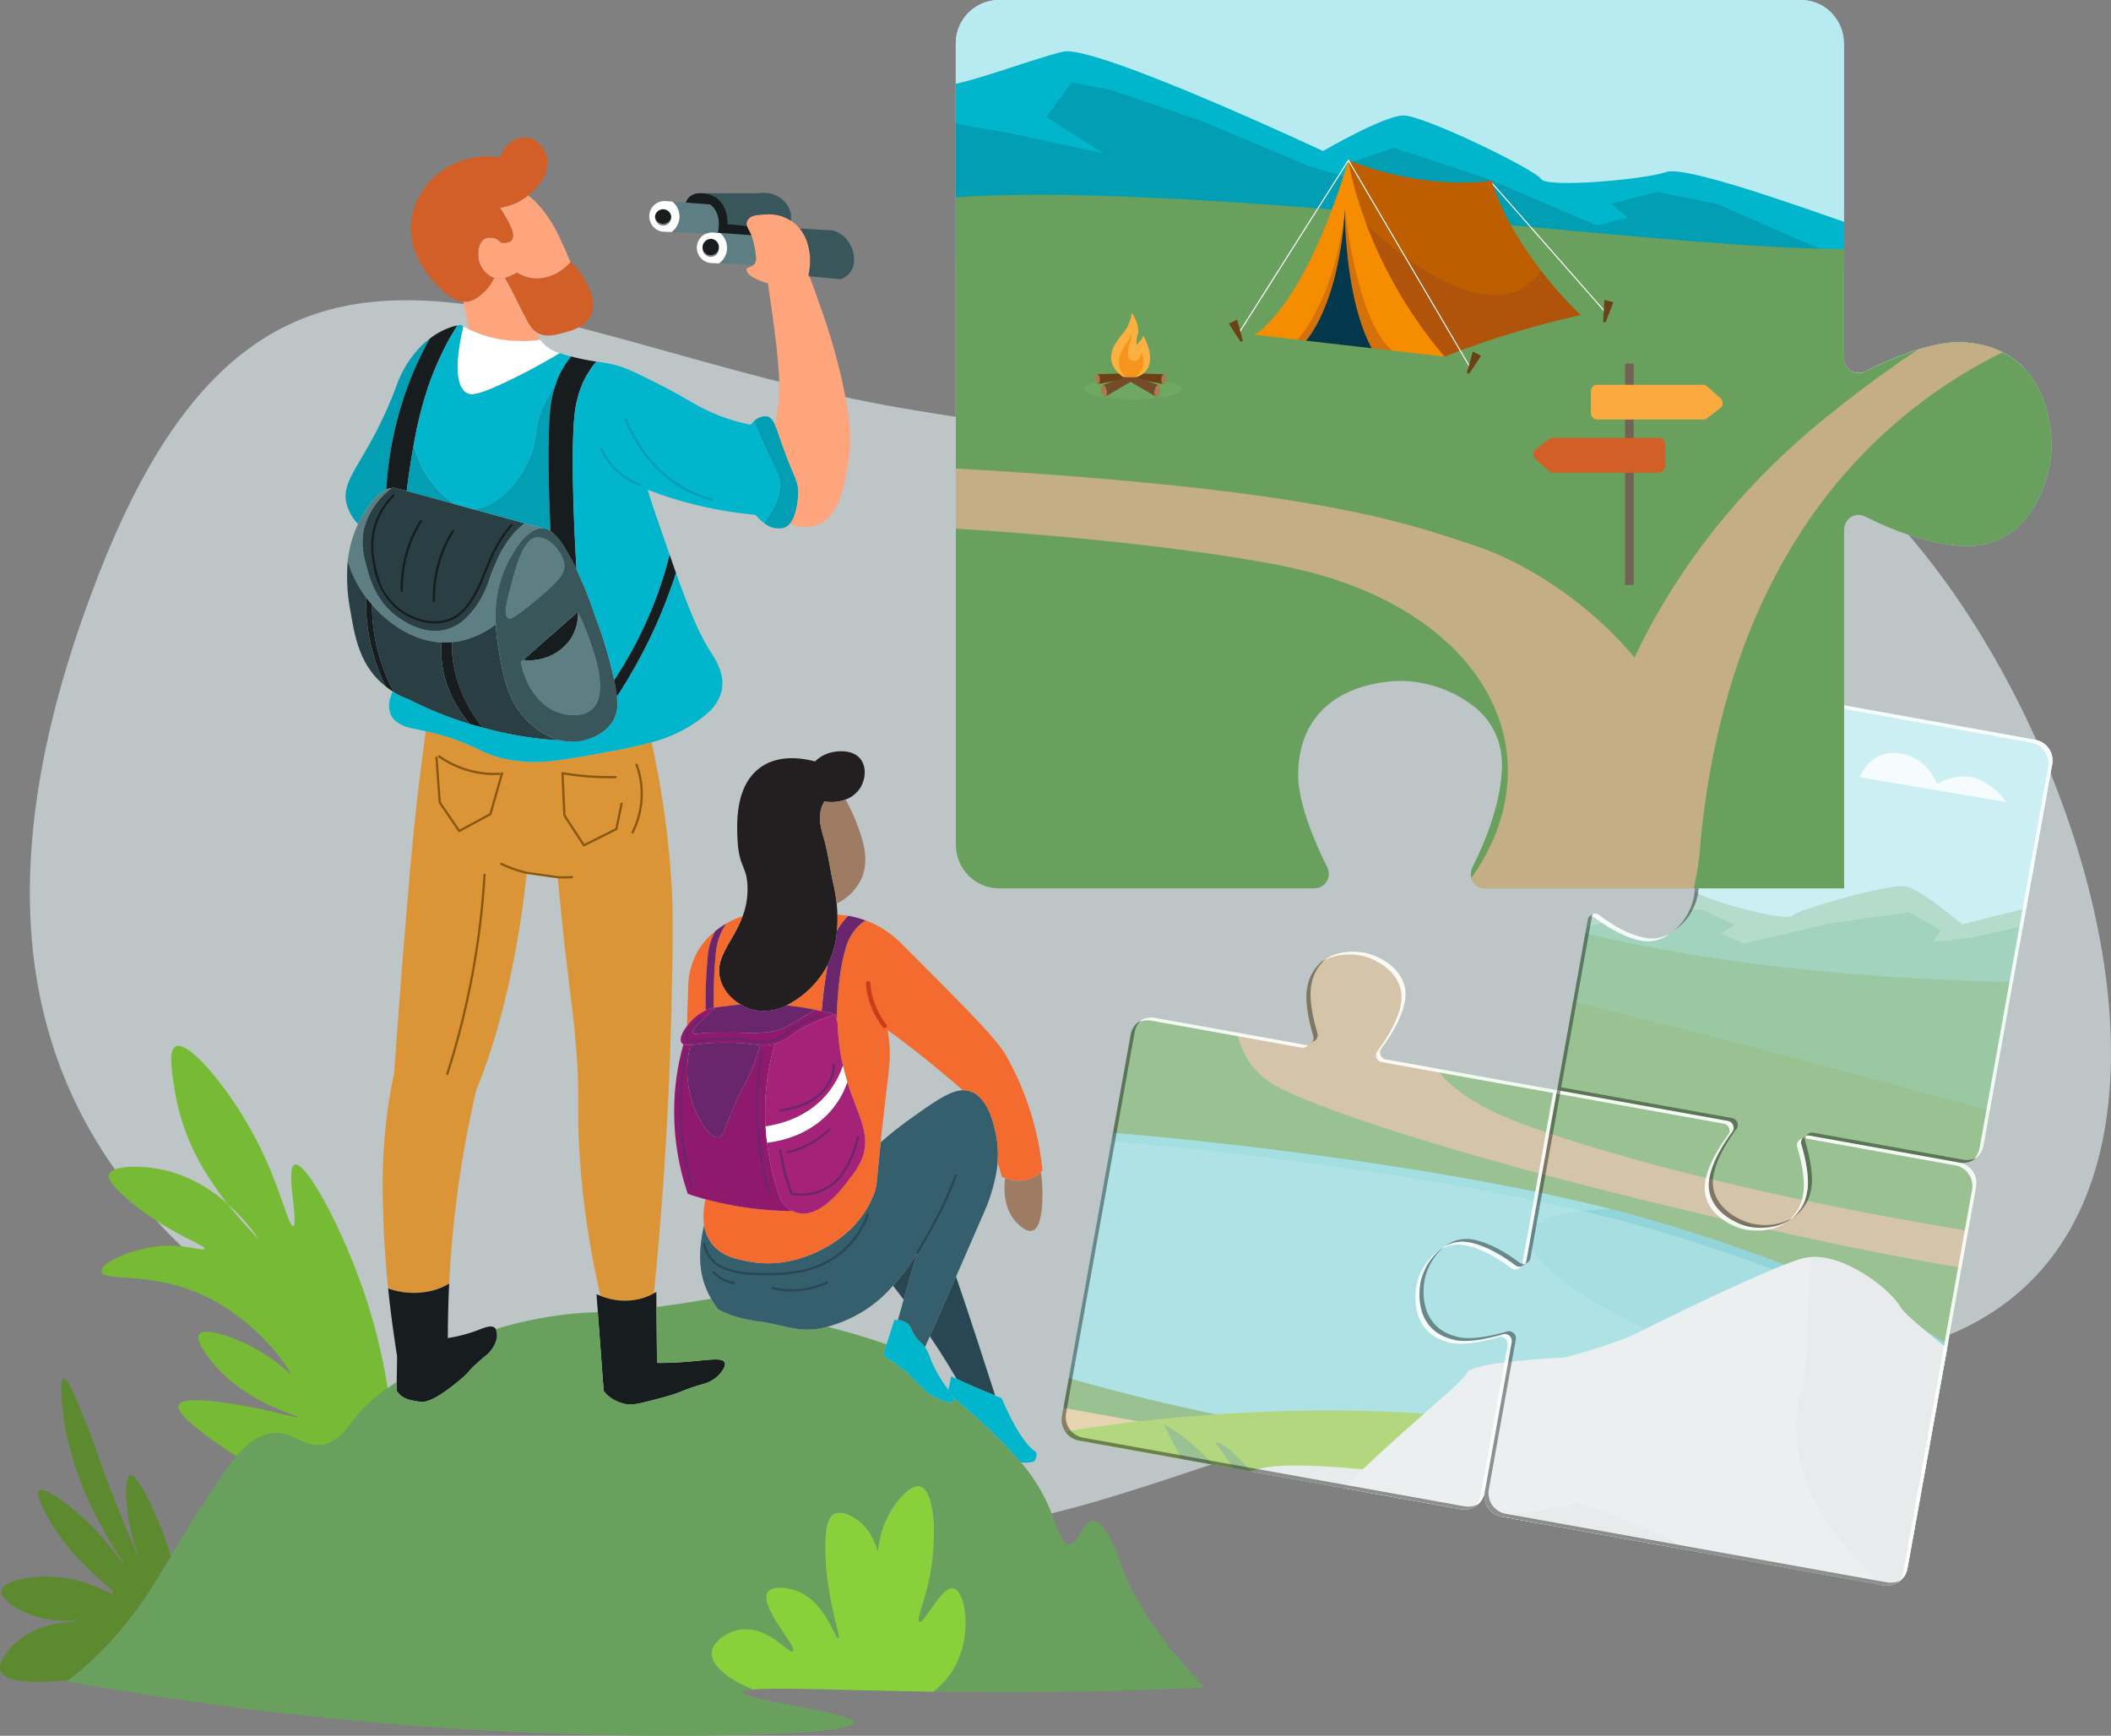 <?xml version="1.0"?>
<svg xmlns="http://www.w3.org/2000/svg" xmlns:xlink="http://www.w3.org/1999/xlink" width="434.444" height="357.244" viewBox="0 0 434.444 357.244">
  <rect x="0" y="0" width="434.444" height="357.244" fill="#808080" stroke="none"/>
  <defs>
    <clipPath id="clip-path">
      <rect id="Rectangle_2848" data-name="Rectangle 2848" width="428.299" height="254.192" transform="translate(145.621 141.516)" fill="none"/>
    </clipPath>
    <clipPath id="clip-path-2">
      <rect id="Rectangle_2847" data-name="Rectangle 2847" width="428.299" height="254.19" transform="translate(145.621 141.518)" fill="none"/>
    </clipPath>
    <clipPath id="clip-path-3">
      <path id="Path_14150" data-name="Path 14150" d="M474.828,221.342l-5.555,30.865a1.438,1.438,0,0,0,1.827,1.633c2.844-.831,7.074-1.787,9.929-1.158,7.345,1.619,7.586,8.229,7.052,11.575-.521,3.261-3.858,9.751-10.231,8.454-3.52-.716-7.054-2.979-9.322-4.677a1.435,1.435,0,0,0-2.268.9l-6.329,35.155,35.155,6.327a1.444,1.444,0,0,1,1.19,1.426,1.444,1.444,0,0,0-1.19-1.426l-35.155-6.327-35.242-6.345a1.435,1.435,0,0,1-.9-2.274c1.708-2.257,4.059-5.871,4.793-9.474,1.3-6.374-5.193-9.71-8.455-10.231-3.346-.535-9.956-.295-11.575,7.05-.645,2.93.374,7.3,1.218,10.132a1.437,1.437,0,0,1-1.637,1.817L377.181,289.2a4.318,4.318,0,0,0-5.014,3.484l-14.131,78.5a4.318,4.318,0,0,0,3.484,5.015l78.5,14.131a4.318,4.318,0,0,0,5.014-3.484,4.317,4.317,0,0,0,3.484,5.014l78.5,14.132a4.32,4.32,0,0,0,5.015-3.485L546.167,324a4.317,4.317,0,0,0-3.484-5.014,4.318,4.318,0,0,0,5.014-3.484L561.829,237a4.32,4.32,0,0,0-3.485-5.015l-78.5-14.131a4.4,4.4,0,0,0-.77-.069,4.32,4.32,0,0,0-4.244,3.553" fill="none"/>
    </clipPath>
    <clipPath id="clip-path-4">
      <rect id="Rectangle_2851" data-name="Rectangle 2851" width="166.983" height="75.008" transform="translate(322.64 311.201)" fill="none"/>
    </clipPath>
    <clipPath id="clip-path-5">
      <rect id="Rectangle_2853" data-name="Rectangle 2853" width="511.155" height="419.579" transform="translate(109.562 4.508)" fill="none"/>
    </clipPath>
    <clipPath id="clip-path-6">
      <rect id="Rectangle_2854" data-name="Rectangle 2854" width="101.965" height="114.805" transform="translate(357.967 275.592)" fill="none"/>
    </clipPath>
    <clipPath id="clip-path-7">
      <rect id="Rectangle_2855" data-name="Rectangle 2855" width="86.369" height="114.28" transform="translate(373.563 275.595)" fill="none"/>
    </clipPath>
    <clipPath id="clip-path-8">
      <rect id="Rectangle_2856" data-name="Rectangle 2856" width="95.399" height="113.438" transform="translate(357.967 276.958)" fill="none"/>
    </clipPath>
    <clipPath id="clip-path-9">
      <rect id="Rectangle_2857" data-name="Rectangle 2857" width="114.63" height="101.965" transform="translate(431.606 304.093)" fill="none"/>
    </clipPath>
    <clipPath id="clip-path-10">
      <rect id="Rectangle_2858" data-name="Rectangle 2858" width="110.392" height="101.443" transform="translate(435.844 304.093)" fill="none"/>
    </clipPath>
    <clipPath id="clip-path-11">
      <rect id="Rectangle_2859" data-name="Rectangle 2859" width="99.034" height="101.964" transform="translate(431.606 304.093)" fill="none"/>
    </clipPath>
    <clipPath id="clip-path-12">
      <rect id="Rectangle_2860" data-name="Rectangle 2860" width="101.965" height="114.63" transform="translate(459.932 217.789)" fill="none"/>
    </clipPath>
    <clipPath id="clip-path-13">
      <rect id="Rectangle_2861" data-name="Rectangle 2861" width="95.399" height="113.263" transform="translate(466.498 217.79)" fill="none"/>
    </clipPath>
    <clipPath id="clip-path-14">
      <rect id="Rectangle_2862" data-name="Rectangle 2862" width="86.369" height="114.105" transform="translate(459.932 218.311)" fill="none"/>
    </clipPath>
    <clipPath id="clip-path-15">
      <rect id="Rectangle_2864" data-name="Rectangle 2864" width="220.309" height="182.552" transform="translate(336.178 79.73)" fill="none"/>
    </clipPath>
    <clipPath id="clip-path-16">
      <rect id="Rectangle_2863" data-name="Rectangle 2863" width="220.309" height="182.55" transform="translate(336.178 79.732)" fill="none"/>
    </clipPath>
    <clipPath id="clip-path-17">
      <rect id="Rectangle_2866" data-name="Rectangle 2866" width="223.591" height="180.887" transform="translate(338.121 81.675)" fill="none"/>
    </clipPath>
    <clipPath id="clip-path-18">
      <rect id="Rectangle_2865" data-name="Rectangle 2865" width="223.59" height="180.887" transform="translate(338.122 81.675)" fill="none"/>
    </clipPath>
    <clipPath id="clip-path-19">
      <path id="Path_14298" data-name="Path 14298" d="M345.109,79.733a8.929,8.929,0,0,0-8.931,8.928h0v164.97a8.93,8.93,0,0,0,8.93,8.93H409.97a2.978,2.978,0,0,0,2.656-4.319c-2.736-5.482-6.23-13.744-6-19.788.6-15.542,13.97-18.455,20.975-18.594,6.83-.133,21.264,4.278,20.959,17.729-.169,7.426-3.48,15.45-6.106,20.688a2.969,2.969,0,0,0,2.671,4.284H519V188.684a2.967,2.967,0,0,1,4.285-2.67c5.238,2.625,13.261,5.936,20.687,6.1,13.451.3,17.863-14.13,17.729-20.958-.138-7.007-3.05-20.374-18.594-20.978-6.043-.234-14.3,3.261-19.786,6a2.977,2.977,0,0,1-4.32-2.656V88.662a8.928,8.928,0,0,0-8.928-8.929Z" fill="none"/>
    </clipPath>
    <clipPath id="clip-path-20">
      <rect id="Rectangle_2872" data-name="Rectangle 2872" width="45.607" height="27.233" transform="translate(419.178 125.902)" fill="none"/>
    </clipPath>
    <clipPath id="clip-path-21">
      <rect id="Rectangle_2871" data-name="Rectangle 2871" width="45.601" height="27.228" transform="translate(419.184 125.905)" fill="none"/>
    </clipPath>
    <clipPath id="clip-path-23">
      <rect id="Rectangle_2875" data-name="Rectangle 2875" width="9.767" height="27.82" transform="translate(406.489 122.598)" fill="none"/>
    </clipPath>
    <clipPath id="clip-path-24">
      <rect id="Rectangle_2874" data-name="Rectangle 2874" width="9.766" height="27.818" transform="translate(406.489 122.598)" fill="none"/>
    </clipPath>
    <clipPath id="clip-path-25">
      <rect id="Rectangle_2873" data-name="Rectangle 2873" width="9.767" height="27.818" transform="translate(406.489 122.6)" fill="none"/>
    </clipPath>
    <clipPath id="clip-path-26">
      <rect id="Rectangle_2878" data-name="Rectangle 2878" width="9.738" height="29.294" transform="translate(416.256 122.598)" fill="none"/>
    </clipPath>
  </defs>
  <g id="Group_16267" data-name="Group 16267" transform="translate(-161.476 -996.73)">
    <g id="Group_16192" data-name="Group 16192" transform="translate(22 917)" opacity="0.6">
      <g id="Group_16191" data-name="Group 16191">
        <g id="Group_16190" data-name="Group 16190" clip-path="url(#clip-path)">
          <g id="Group_16189" data-name="Group 16189">
            <g id="Group_16188" data-name="Group 16188" clip-path="url(#clip-path-2)">
              <path id="Path_14122" data-name="Path 14122" d="M159.907,197.646c35.554-90.9,87.6-47.257,165.307-33.9s102.234,1.047,164.139.319,144.389,196.49,19.576,195.82S362.96,418.823,267.72,385.661,118.03,304.718,159.907,197.646" fill="#e6f3f5"/>
            </g>
          </g>
        </g>
      </g>
    </g>
    <g id="Group_16201" data-name="Group 16201" transform="translate(22 917)" clip-path="url(#clip-path-3)">
      <rect id="Rectangle_2850" data-name="Rectangle 2850" width="290.846" height="457.45" transform="translate(118.975 290.753) rotate(-79.795)" fill="#b7eaf1"/>
      <path id="Path_14123" data-name="Path 14123" d="M457.92,266.571c.626.13,27.515-4.867,30.863-3.014s18.383,5.94,19.5,4.646,20.286-6.708,23.419-6.067,11.583,7.846,11.583,7.846,38.77-10.316,43.6-8.256,15.253,8.582,18.86,9,8.7-8.65,16.485-9.767l-7.211,40.06L436.387,268.859Z" fill="#95ceb8"/>
      <path id="Path_14124" data-name="Path 14124" d="M480.024,267.139l9.676-.2,6.846,3.179-2.913,1.7,4.633,2.108,18.41-4.25,15.613-2.2,6.584,3.635-1.655,2.512,8.028-.919,17.713-3.965,15.263-2.364,6.43-.076,3.037,6.188-10.011,4.045,15.651-.519,8.009.063,9.433-5.619,10.576-4.6-6.365,35.358L455.5,272.976Z" fill="#7ac1a4"/>
      <path id="Path_14125" data-name="Path 14125" d="M361.692,258.714s22.842-17.185,65.827.976c48.532,20.5,108.6,22.009,133.931,22.226s54.685,12.891,54.685,12.891l-6.021,33.445Z" fill="#6fb27c"/>
      <path id="Path_14126" data-name="Path 14126" d="M385.637,264.4s6.31-4.993,17.913-3.173,25.1,8.49,28.427,6.837c6.07-3.018,13.184-1.882,13.184-1.882L440.83,264.8a39.755,39.755,0,0,0-10.58,2.018c-2.464.972-16.316-5.126-25.137-6.714s-14.769-1.067-18.778.424-.7,3.876-.7,3.876" fill="#c9b7a9"/>
      <path id="Path_14127" data-name="Path 14127" d="M271.513,232.853a1.5,1.5,0,0,0,1.093-2.736c-7.747-5.12-20.493-13.627-23.639-16.235-14.226-11.79-40.218-18.561-47.316-26.154-9.334-9.985-26.229-27.18-32.716-27.768-1.331-.12-8.691,2.363-13.945-.307s-18.1-13.763-18.891-15c-.623-.979-23.269-23.787-32.746-33.315a8.829,8.829,0,0,0-9.473-1.924c-19.464,7.866-35.67,13.343-49.97,23.347L33.495,190.615Z" fill="#53bcc4"/>
      <path id="Path_14128" data-name="Path 14128" d="M293.638,243.187c23.176,11.432-40.007-25.84-44.585-29.782-14.154-12.189-39.13-20.09-47.359-25.966l-61.982,22.5Z" fill="#31a6af"/>
      <path id="Path_14129" data-name="Path 14129" d="M41.579,145.708s12.356-6.792,15.929-8.372,11.089-4.674,15.883-3.193,17.881,8.9,17.881,8.9-8.1-11.216-9.854-12.026-15.475-1.18-15.475-1.18l12.132-6.956s17.1-.132,19.613,2.79,8.506,15.3,11.3,16.636-8.295,3.914-12.107,4.71-16.8,6.858-16.34,8.546c0,0,23.2-7.31,30.317-4.671s11.478,4.413,11.478,4.413-8.6-5.625-10.621-6.359c0,0-1.548-.072-1.373-1.276s4.638-.935,5.695-1.651,3.089,2.985,5.044,4.778,14.026,15.083,20.9,16.938,9.406.458,12.548-.829,13.983,1.035,16.332,1.334-.884,2.806-2.181,3.684-.315,3.154,1.386,2.843,9.033,3.232,9.949,3.767l21.061,12.314-10.249,29.528L80.825,198.967,43.832,172.546l-6.926-.877Z" fill="#31a6af"/>
      <path id="Path_14130" data-name="Path 14130" d="M209.865,161.876s2.6-7.514,10.537-6.433a12.554,12.554,0,0,1,10.112,8.276s6.121-3.9,11.716-1.014,6.738,5.794,6.738,5.794Z" fill="#f4feff"/>
      <path id="Path_14131" data-name="Path 14131" d="M522.247,239.7s2-5.765,8.084-4.935a9.63,9.63,0,0,1,7.759,6.349s4.7-2.989,8.989-.778,5.169,4.445,5.169,4.445Z" fill="#f4feff"/>
      <path id="Path_14132" data-name="Path 14132" d="M492.514,249.492s1.632-4.712,6.608-4.034a7.872,7.872,0,0,1,6.341,5.19s3.838-2.443,7.346-.636,4.226,3.633,4.226,3.633Z" fill="#f4feff"/>
      <path id="Path_14133" data-name="Path 14133" d="M132.284,217.437s57.16-17.35,93.136-12.609,75.843,5.121,120.521,30.483c38.475,21.841,94.824,50.3,94.824,50.3L347.55,261.891,145.3,232.466Z" fill="#79ba79"/>
      <path id="Path_14134" data-name="Path 14134" d="M36.24,175.366a156.04,156.04,0,0,1,41.64,5.476C99.9,186.854,111.9,197.867,140,207.113c28.818,9.483,70.653,37.608,70.653,37.608l1.5,10.041L24.473,240.732Z" fill="#6fa862"/>
      <path id="Path_14135" data-name="Path 14135" d="M349.541,240.089s-3.8-1.278-6.993-2.3c0,0-21.942-2.562-38.257,12.9l10.477,1.886s11.79-13.536,34.773-12.488" fill="#cebdae"/>
      <path id="Path_14136" data-name="Path 14136" d="M579.043,317.056s-81.425-24.933-224.965-57.04c-147.871-33.076-226.893-14.871-226.893-14.871l-17.623,97.9,450.254,80.82Z" fill="#6fa862"/>
      <path id="Path_14137" data-name="Path 14137" d="M392.088,371.3s-111.813-21.945-47.645-37.282C378,326,310.761,319.592,324.526,312.311c8.132-4.3,105.827,4.339,154.043,18.34s76.479,31.784,80.762,45.381-4.656,27.928-66.732,15.787S392.088,371.3,392.088,371.3" fill="#82d2d8"/>
      <path id="Path_14138" data-name="Path 14138" d="M471.3,248.411s-22.116,8.722-31.957,22.642c-10.828,15.316-12.444,29.664,11.292,39.151,13.546,5.415,66.983,22.484,157.7,30.926,62.117,5.781,86.693,4.83,86.693,4.83l-1.6,8.9s-95-1.385-181.534-20.237c-63.333-13.8-99.816-25.975-109.623-31.274s-11.251-17.143-5.128-37.292,36.193-24.483,36.193-24.483Z" fill="#c4ae86"/>
      <path id="Path_14139" data-name="Path 14139" d="M308.658,299.5s4.415-20.817-16.569-41.782c-23.762-23.742-41.083-21.5-41.083-21.5l-22.782-.957s91.415,29.123,55.98,78.307Z" fill="#c4ae86"/>
      <path id="Path_14140" data-name="Path 14140" d="M559.02,377.756c-4.283-13.6-32.546-31.381-80.762-45.382s-145.911-22.641-154.042-18.34a5.306,5.306,0,0,0-1.4.994c-.476-.9-.029-1.8,1.707-2.717,8.131-4.3,105.827,4.339,154.043,18.34s76.478,31.784,80.761,45.382a15.712,15.712,0,0,1,.529,8.615,17.073,17.073,0,0,0-.839-6.892" fill="#62c5cc"/>
      <path id="Path_14141" data-name="Path 14141" d="M344.443,334.018c5.231-1.25,8.012-2.461,9.034-3.642.813,1.722-1.539,3.5-9.344,5.365-12.366,2.956-18.2,6.157-19.551,9.4-.193-3.825,5.308-7.643,19.861-11.122" fill="#62c5cc"/>
      <g id="Group_16197" data-name="Group 16197" opacity="0.5">
        <g id="Group_16196" data-name="Group 16196">
          <g id="Group_16195" data-name="Group 16195" clip-path="url(#clip-path-4)">
            <path id="Path_14142" data-name="Path 14142" d="M324.526,312.311c7.717-4.082,96.112,3.493,146.313,16.244-31.276.922-12.17,16,9.558,25.722,24.938,11.159-7.644,21.934-16.172,31.932-45.2-9.036-72.137-14.908-72.137-14.908s-111.813-21.945-47.645-37.282C378,326,310.761,319.592,324.526,312.311" fill="#96dee0"/>
          </g>
        </g>
      </g>
      <path id="Path_14143" data-name="Path 14143" d="M242.27,348.591l158.6,28.55L347.632,385.9,134.877,347.6Z" fill="#ddc38e"/>
      <path id="Path_14144" data-name="Path 14144" d="M535.67,419.747s-23.3-32.651-68.991-44.056-114.833-3.673-138.38,6.58Z" fill="#92c848"/>
      <path id="Path_14145" data-name="Path 14145" d="M460.258,380.737s-6.065-1.581-9.09-.985-19.643,3.306-29.621,2.488-23.308-2.078-26.54,1.575a77.275,77.275,0,0,0-6.365,8.667l62.666,11.281Z" fill="#dfe4e5"/>
      <path id="Path_14146" data-name="Path 14146" d="M567.65,377.933s-35.129-25.547-37.07-29.154-12.879-12.419-20.671-9.912-27.214,12.044-32.915,14.927-15.678,5.333-15.678,5.333-19.142.79-20.015,3.24-22.379,18.537-34.349,33.756l152.482,27.449Z" fill="#e5eaeb"/>
      <path id="Path_14147" data-name="Path 14147" d="M505.2,413.473s-16.774-12.969-20.174-15.666-20.773-8.743-20.773-8.743-15.765,3.014-17.062,3.025-24.948,6.787-24.948,6.787Z" fill="#dfe4e5"/>
      <path id="Path_14148" data-name="Path 14148" d="M567.65,377.933l-8.216,45.639-18.845-3.392s-19.04-18.372-24.435-26.185-8.752-17.948-6.106-27.246c2.151-7.563.932-21.391,2.334-28.308,5.591-.248,12.044,3.863,15.66,7.3l.012.011.2.192.035.035c.061.059.12.117.179.176l.047.047c.055.056.11.111.163.166l.053.054.152.159c.018.018.034.037.052.055l.146.157.033.036q.146.159.281.315l.046.053c.032.036.062.072.092.108l.083.1.081.1.084.1.073.093.082.105c.023.03.045.059.066.088s.053.071.078.1.041.056.06.083l.074.106c.018.026.036.052.053.078s.048.071.071.107.031.047.045.07c.025.039.048.077.07.114.012.019.024.038.035.057q.05.084.093.165c.008.015.017.031.028.048,2.215,3.779,37.042,29.106,37.042,29.106" fill="#dfe4e5"/>
      <path id="Path_14149" data-name="Path 14149" d="M404.576,396.265s-3.279-8.45-7.409-13.328c-6.358-7.511-7.527-6.23-7.527-6.23s8.584,11.1,7.635,15.908c0,0-7.116-13.628-18.32-19.793l8.136,16.1a3.393,3.393,0,0,1-.817,4.048s-6.971-10.033-10.6-8.875c2.222,2.722,3.923,5.351,1.371,7.214Z" fill="#6fa862"/>
      <g id="Group_16200" data-name="Group 16200" opacity="0.19">
        <g id="Group_16199" data-name="Group 16199">
          <g id="Group_16198" data-name="Group 16198" clip-path="url(#clip-path-5)">
            <rect id="Rectangle_2852" data-name="Rectangle 2852" width="343.975" height="457.451" transform="translate(109.562 343.042) rotate(-79.795)" fill="#f2f2f2"/>
          </g>
        </g>
      </g>
    </g>
    <g id="Group_16205" data-name="Group 16205" transform="translate(22 917)" opacity="0.15">
      <g id="Group_16204" data-name="Group 16204">
        <g id="Group_16203" data-name="Group 16203" clip-path="url(#clip-path-6)">
          <path id="Path_14151" data-name="Path 14151" d="M450.592,355.979a1.44,1.44,0,0,0-1.828-1.633c-2.843.832-7.074,1.788-9.929,1.158-7.345-1.618-7.586-8.228-7.051-11.574.521-3.261,3.857-9.752,10.231-8.455,3.519.717,7.053,2.979,9.321,4.678a1.436,1.436,0,0,0,2.268-.905l6.328-35.154-35.243-6.345a1.434,1.434,0,0,1-.9-2.274c1.708-2.256,4.058-5.87,4.792-9.474,1.3-6.374-5.193-9.711-8.454-10.231-3.346-.536-9.957-.294-11.575,7.051-.645,2.928.373,7.3,1.218,10.131a1.437,1.437,0,0,1-1.638,1.817L377.182,289.2a4.318,4.318,0,0,0-5.014,3.484l-14.132,78.5a4.317,4.317,0,0,0,3.484,5.013l78.5,14.132a4.318,4.318,0,0,0,5.014-3.484Z" fill="#fff"/>
        </g>
      </g>
    </g>
    <g id="Group_16208" data-name="Group 16208" transform="translate(22 917)" opacity="0.9">
      <g id="Group_16207" data-name="Group 16207">
        <g id="Group_16206" data-name="Group 16206" clip-path="url(#clip-path-7)">
          <path id="Path_14152" data-name="Path 14152" d="M431.783,343.929a12.088,12.088,0,0,1,4.061-6.99,11.7,11.7,0,0,0-4.9,7.571c-.534,3.345-.293,9.956,7.051,11.574,2.856.63,7.086-.326,9.93-1.158a1.44,1.44,0,0,1,1.828,1.634L444.2,387.424a4.275,4.275,0,0,1-1.4,2.45,4.288,4.288,0,0,0,2.231-3.031l5.556-30.864a1.439,1.439,0,0,0-1.828-1.633c-2.843.832-7.073,1.787-9.929,1.158-7.345-1.619-7.585-8.229-7.051-11.575" fill="#fff"/>
          <path id="Path_14153" data-name="Path 14153" d="M376.346,289.777l30.952,5.572a1.427,1.427,0,0,0,1.437-.61,1.423,1.423,0,0,1-.6.029L377.182,289.2a4.292,4.292,0,0,0-3.619,1.034,4.275,4.275,0,0,1,2.783-.453" fill="#fff"/>
          <path id="Path_14154" data-name="Path 14154" d="M419.291,276.35c3.261.521,9.752,3.857,8.454,10.231-.733,3.6-3.083,7.218-4.792,9.474a1.434,1.434,0,0,0,.9,2.274l35.243,6.345-6.329,35.154a1.415,1.415,0,0,1-.237.555,1.428,1.428,0,0,0,1.073-1.135l6.328-35.155-35.242-6.344a1.435,1.435,0,0,1-.9-2.274c1.708-2.257,4.058-5.871,4.792-9.475,1.3-6.374-5.193-9.71-8.454-10.231-2.2-.351-5.81-.353-8.487,1.769a11.726,11.726,0,0,1,7.651-1.188" fill="#fff"/>
        </g>
      </g>
    </g>
    <g id="Group_16211" data-name="Group 16211" transform="translate(22 917)" opacity="0.4">
      <g id="Group_16210" data-name="Group 16210">
        <g id="Group_16209" data-name="Group 16209" clip-path="url(#clip-path-8)">
          <path id="Path_14155" data-name="Path 14155" d="M452.171,339.572c-2.268-1.7-5.8-3.961-9.321-4.677a7.246,7.246,0,0,0-6.171,1.464,7.211,7.211,0,0,1,5.335-.884c3.52.717,7.054,2.979,9.322,4.678a1.424,1.424,0,0,0,2.03-.35,1.4,1.4,0,0,1-1.2-.231"/>
          <path id="Path_14156" data-name="Path 14156" d="M410.606,292.372c-.844-2.836-1.863-7.2-1.218-10.132a8.892,8.892,0,0,1,3.088-5.282,8.6,8.6,0,0,0-3.923,5.862c-.646,2.93.373,7.3,1.217,10.133a1.39,1.39,0,0,1-.2,1.2,1.425,1.425,0,0,0,1.036-1.786"/>
          <path id="Path_14157" data-name="Path 14157" d="M443.64,389.294a4.275,4.275,0,0,1-2.783.453l-78.5-14.131a4.317,4.317,0,0,1-3.484-5.014L373,292.1a4.282,4.282,0,0,1,1.4-2.45,4.3,4.3,0,0,0-2.231,3.031l-14.131,78.5a4.318,4.318,0,0,0,3.484,5.015l78.5,14.131a4.292,4.292,0,0,0,3.619-1.034"/>
        </g>
      </g>
    </g>
    <g id="Group_16214" data-name="Group 16214" transform="translate(22 917)" opacity="0.15">
      <g id="Group_16213" data-name="Group 16213">
        <g id="Group_16212" data-name="Group 16212" clip-path="url(#clip-path-9)">
          <path id="Path_14158" data-name="Path 14158" d="M532.036,402.505,546.167,324a4.318,4.318,0,0,0-3.485-5.014l-30.863-5.556a1.439,1.439,0,0,0-1.634,1.828c.832,2.843,1.786,7.073,1.157,9.929-1.617,7.345-8.227,7.585-11.573,7.051-3.261-.521-9.752-3.857-8.455-10.231.717-3.52,2.979-7.054,4.678-9.321a1.436,1.436,0,0,0-.9-2.268l-35.155-6.329L453.6,339.248a1.436,1.436,0,0,1-2.268.9c-2.268-1.7-5.8-3.961-9.322-4.677-6.373-1.3-9.709,5.193-10.23,8.454-.535,3.346-.294,9.957,7.051,11.575,2.855.629,7.086-.326,9.929-1.158a1.44,1.44,0,0,1,1.828,1.634l-5.556,30.864a4.318,4.318,0,0,0,3.484,5.014l78.5,14.131a4.318,4.318,0,0,0,5.015-3.484" fill="#fff"/>
        </g>
      </g>
    </g>
    <g id="Group_16217" data-name="Group 16217" transform="translate(22 917)" opacity="0.9">
      <g id="Group_16216" data-name="Group 16216">
        <g id="Group_16215" data-name="Group 16215" clip-path="url(#clip-path-10)">
          <path id="Path_14159" data-name="Path 14159" d="M510.386,314.042a1.413,1.413,0,0,1,.6-.028l30.864,5.556a4.318,4.318,0,0,1,3.485,5.014l-14.132,78.5a4.276,4.276,0,0,1-1.395,2.451,4.3,4.3,0,0,0,2.231-3.031L546.167,324a4.318,4.318,0,0,0-3.485-5.014l-30.864-5.556a1.418,1.418,0,0,0-1.432.609" fill="#fff"/>
          <path id="Path_14160" data-name="Path 14160" d="M441.179,336.056c3.52.716,7.054,2.979,9.321,4.677a1.425,1.425,0,0,0,2.031-.35,1.393,1.393,0,0,1-1.2-.23c-2.268-1.7-5.8-3.961-9.321-4.678a7.243,7.243,0,0,0-6.171,1.465,7.207,7.207,0,0,1,5.335-.884" fill="#fff"/>
          <path id="Path_14161" data-name="Path 14161" d="M494.251,311a1.436,1.436,0,0,1,.9,2.268c-1.7,2.267-3.961,5.8-4.677,9.321-1.3,6.374,5.193,9.71,8.454,10.231,2.2.352,5.811.353,8.487-1.769a11.727,11.727,0,0,1-7.651,1.189c-3.261-.521-9.752-3.858-8.454-10.232.716-3.519,2.979-7.053,4.677-9.321a1.436,1.436,0,0,0-.9-2.268l-35.155-6.328-.128.708Z" fill="#fff"/>
        </g>
      </g>
    </g>
    <g id="Group_16220" data-name="Group 16220" transform="translate(22 917)" opacity="0.4">
      <g id="Group_16219" data-name="Group 16219">
        <g id="Group_16218" data-name="Group 16218" clip-path="url(#clip-path-11)">
          <path id="Path_14162" data-name="Path 14162" d="M530.64,404.955a4.275,4.275,0,0,1-2.783.453l-78.5-14.131a4.318,4.318,0,0,1-3.484-5.014l5.556-30.865a1.439,1.439,0,0,0-1.828-1.633c-2.843.832-7.073,1.787-9.929,1.158-7.345-1.618-7.585-8.229-7.051-11.575a12.089,12.089,0,0,1,4.06-6.989,11.7,11.7,0,0,0-4.9,7.57c-.534,3.346-.293,9.956,7.051,11.575,2.856.629,7.086-.326,9.929-1.158a1.44,1.44,0,0,1,1.829,1.633l-5.557,30.864a4.319,4.319,0,0,0,3.485,5.015l78.5,14.131a4.293,4.293,0,0,0,3.619-1.034"/>
          <path id="Path_14163" data-name="Path 14163" d="M512.178,324.61c.629-2.856-.326-7.086-1.158-9.929a1.422,1.422,0,0,1,.2-1.22,1.436,1.436,0,0,0-1.038,1.8c.832,2.843,1.788,7.074,1.158,9.929a8.887,8.887,0,0,1-3.088,5.282,8.6,8.6,0,0,0,3.924-5.862"/>
          <path id="Path_14164" data-name="Path 14164" d="M453.366,339.8a1.427,1.427,0,0,0,1.073-1.135l6.2-34.447-.708-.127L453.6,339.248a1.416,1.416,0,0,1-.237.554"/>
        </g>
      </g>
    </g>
    <g id="Group_16223" data-name="Group 16223" transform="translate(22 917)" opacity="0.15">
      <g id="Group_16222" data-name="Group 16222">
        <g id="Group_16221" data-name="Group 16221" clip-path="url(#clip-path-12)">
          <path id="Path_14165" data-name="Path 14165" d="M511.343,325.191c.629-2.856-.326-7.086-1.158-9.929a1.44,1.44,0,0,1,1.634-1.828l30.864,5.556a4.318,4.318,0,0,0,5.014-3.484L561.829,237a4.318,4.318,0,0,0-3.485-5.014l-78.5-14.132a4.318,4.318,0,0,0-5.014,3.485l-5.556,30.864a1.44,1.44,0,0,0,1.828,1.634c2.843-.832,7.073-1.788,9.929-1.158,7.345,1.618,7.585,8.228,7.051,11.574-.521,3.261-3.857,9.752-10.231,8.455-3.52-.717-7.054-2.979-9.321-4.678a1.436,1.436,0,0,0-2.268.9l-6.329,35.154,35.155,6.328a1.436,1.436,0,0,1,.9,2.269c-1.7,2.267-3.96,5.8-4.677,9.321-1.3,6.374,5.193,9.71,8.454,10.231,3.346.534,9.957.294,11.575-7.051" fill="#fff"/>
        </g>
      </g>
    </g>
    <g id="Group_16226" data-name="Group 16226" transform="translate(22 917)" opacity="0.9">
      <g id="Group_16225" data-name="Group 16225">
        <g id="Group_16224" data-name="Group 16224" clip-path="url(#clip-path-13)">
          <path id="Path_14166" data-name="Path 14166" d="M467.693,268.615c2.268,1.7,5.8,3.961,9.321,4.677a7.242,7.242,0,0,0,6.171-1.465,7.207,7.207,0,0,1-5.335.885c-3.52-.717-7.054-2.979-9.321-4.678a1.426,1.426,0,0,0-2.031.35,1.4,1.4,0,0,1,1.2.231" fill="#fff"/>
          <path id="Path_14167" data-name="Path 14167" d="M509.349,315.842c.832,2.843,1.787,7.073,1.158,9.929a8.89,8.89,0,0,1-3.088,5.282,8.6,8.6,0,0,0,3.924-5.863c.629-2.855-.326-7.086-1.158-9.929a1.423,1.423,0,0,1,.2-1.219,1.436,1.436,0,0,0-1.037,1.8" fill="#fff"/>
          <path id="Path_14168" data-name="Path 14168" d="M479.007,218.439l78.5,14.131a4.319,4.319,0,0,1,3.485,5.015l-14.132,78.5a4.27,4.27,0,0,1-1.4,2.45,4.291,4.291,0,0,0,2.231-3.03L561.829,237a4.318,4.318,0,0,0-3.485-5.014l-78.5-14.132a4.292,4.292,0,0,0-3.619,1.034,4.281,4.281,0,0,1,2.783-.453" fill="#fff"/>
        </g>
      </g>
    </g>
    <g id="Group_16229" data-name="Group 16229" transform="translate(22 917)" opacity="0.4">
      <g id="Group_16228" data-name="Group 16228">
        <g id="Group_16227" data-name="Group 16227" clip-path="url(#clip-path-14)">
          <path id="Path_14169" data-name="Path 14169" d="M543.518,318.409l-30.864-5.556a1.415,1.415,0,0,0-1.432.609,1.412,1.412,0,0,1,.6-.028l30.864,5.556a4.292,4.292,0,0,0,3.619-1.034,4.275,4.275,0,0,1-2.783.453"/>
          <path id="Path_14170" data-name="Path 14170" d="M508.255,330.472a11.727,11.727,0,0,1-7.651,1.189c-3.261-.521-9.751-3.858-8.454-10.232.716-3.519,2.979-7.053,4.677-9.321a1.436,1.436,0,0,0-.9-2.268l-35.155-6.328,6.328-35.155a1.411,1.411,0,0,1,.238-.554,1.427,1.427,0,0,0-1.073,1.135l-6.329,35.155,35.155,6.328a1.436,1.436,0,0,1,.9,2.268c-1.7,2.268-3.961,5.8-4.678,9.321-1.3,6.374,5.194,9.711,8.455,10.231,2.2.352,5.81.353,8.486-1.769"/>
          <path id="Path_14171" data-name="Path 14171" d="M488.081,264.257a12.089,12.089,0,0,1-4.06,6.989,11.7,11.7,0,0,0,4.9-7.57c.534-3.345.294-9.956-7.051-11.574-2.856-.63-7.086.326-9.93,1.158a1.44,1.44,0,0,1-1.828-1.634l5.556-30.864a4.275,4.275,0,0,1,1.4-2.45,4.288,4.288,0,0,0-2.231,3.031l-5.556,30.864a1.439,1.439,0,0,0,1.828,1.633c2.843-.832,7.073-1.787,9.929-1.158,7.345,1.619,7.585,8.229,7.051,11.575"/>
        </g>
      </g>
    </g>
    <g id="Group_16234" data-name="Group 16234" transform="translate(22 917)" opacity="0.9">
      <g id="Group_16233" data-name="Group 16233">
        <g id="Group_16232" data-name="Group 16232" clip-path="url(#clip-path-15)">
          <g id="Group_16231" data-name="Group 16231">
            <g id="Group_16230" data-name="Group 16230" clip-path="url(#clip-path-16)">
              <path id="Path_14172" data-name="Path 14172" d="M443.948,259.764c2.627-5.238,5.937-13.261,6.106-20.688a14.983,14.983,0,0,0-5.243-12.024,14.9,14.9,0,0,1,3.755,10.535c-.169,7.427-3.479,15.45-6.106,20.688a2.945,2.945,0,0,0,1.339,3.945c.039.019.078.038.118.055a2.878,2.878,0,0,1,.032-2.516" fill="#fff"/>
              <path id="Path_14173" data-name="Path 14173" d="M524.817,157.666c5.482-2.736,13.743-6.23,19.786-6,5.317.205,9.128,1.923,11.883,4.35-2.8-3.2-7.021-5.593-13.371-5.838-6.043-.235-14.3,3.259-19.786,6a2.94,2.94,0,0,1-2.555.036,2.968,2.968,0,0,0,3.916,1.512c.043-.019.085-.039.127-.06" fill="#fff"/>
              <path id="Path_14174" data-name="Path 14174" d="M337.667,255.12V90.15a8.93,8.93,0,0,1,8.929-8.931H511.568a8.85,8.85,0,0,1,5.5,1.942,8.881,8.881,0,0,0-6.987-3.431H345.109a8.93,8.93,0,0,0-8.93,8.93h0v164.97a8.881,8.881,0,0,0,3.431,6.987,8.851,8.851,0,0,1-1.943-5.5" fill="#fff"/>
            </g>
          </g>
        </g>
      </g>
    </g>
    <g id="Group_16239" data-name="Group 16239" transform="translate(22 917)" opacity="0.4">
      <g id="Group_16238" data-name="Group 16238">
        <g id="Group_16237" data-name="Group 16237" clip-path="url(#clip-path-17)">
          <g id="Group_16236" data-name="Group 16236">
            <g id="Group_16235" data-name="Group 16235" clip-path="url(#clip-path-18)">
              <path id="Path_14175" data-name="Path 14175" d="M517.52,87.174v64.861a2.933,2.933,0,0,0,1.764,2.693,2.93,2.93,0,0,1-.276-1.2V88.662a8.878,8.878,0,0,0-3.431-6.987,8.845,8.845,0,0,1,1.943,5.5"/>
              <path id="Path_14176" data-name="Path 14176" d="M555,154.533c4.063,4.637,5.141,10.993,5.223,15.137.135,6.829-4.278,21.264-17.728,20.959-7.427-.169-15.45-3.479-20.688-6.106a2.969,2.969,0,0,0-4.285,2.671v73.878H443.644a2.922,2.922,0,0,1-1.216-.281,2.953,2.953,0,0,0,2.7,1.769h73.877V188.683a2.968,2.968,0,0,1,4.285-2.671c5.238,2.627,13.261,5.937,20.688,6.106,13.45.305,17.863-14.13,17.728-20.959-.092-4.61-1.411-11.957-6.711-16.626"/>
              <path id="Path_14177" data-name="Path 14177" d="M427.607,219.863a25,25,0,0,1,15.715,5.7c-4.687-5.319-12.636-7.282-17.2-7.191-7.006.139-20.375,3.049-20.977,18.594-.235,6.043,3.259,14.3,6,19.786a2.978,2.978,0,0,1-2.656,4.32H343.621a8.845,8.845,0,0,1-5.5-1.943,8.878,8.878,0,0,0,6.987,3.431H409.97a2.977,2.977,0,0,0,2.655-4.32c-2.736-5.482-6.23-13.743-6-19.786.6-15.543,13.97-18.455,20.977-18.594"/>
            </g>
          </g>
        </g>
      </g>
    </g>
    <path id="Path_14178" data-name="Path 14178" d="M218.276,326.785c.075,4.893.35,11.008,1.074,18.123a15.882,15.882,0,0,0,9.66.3,13.408,13.408,0,0,0,2.9-1.3,223.974,223.974,0,0,1,4.892-36.821c.225-1.073.474-2.147.749-3.2,1.923-4.569,6.791-17.425,9.661-38.893.175-1.373.4-3.295.675-5.642a27.761,27.761,0,0,0,5.342.874c.35,0,.674.025,1.023.025.25,2.646.575,6.016.974,9.836,1.347,12.931,2.147,17,2.8,24.963.8,9.911.2,11.683.623,20.3a177.113,177.113,0,0,0,4.419,31.08,13.186,13.186,0,0,0,8.214.6,11.042,11.042,0,0,0,2.77-1.123c.974-9.911,1.648-18.4,2.073-24.938,1.173-17.4,1.447-29.733,1.671-40.142.225-11.033.126-15.6-.224-20.594a181.642,181.642,0,0,0-2.5-20.2c-.5-2.82-1.023-5.366-1.5-7.539-2.471.7-5.042,1.223-7.639,1.723-9.187,1.7-13.779,2.546-17.9,2.3-9.785-.6-9.187-3.669-20.944-6.291-.325,2.472-.749,5.693-1.223,9.461-1.123,9.286-1.772,16.5-2.322,23.092-1.273,14.654-2.322,28.832-2.946,37.819-.549,2.546-1.074,5.392-1.473,8.513a115.868,115.868,0,0,0-.849,17.674" transform="translate(22 917)" fill="#db9436"/>
    <path id="Path_14179" data-name="Path 14179" d="M243.394,136.922c.4.724.973,1.748,1.6,3,2.771,5.343,3.32,7.265,4.893,8.214l.025.025a3.388,3.388,0,0,0,.325.175c1.647.824,3.37.35,5.067-.075,1.573-.4,4.694-1.173,5.842-3.744,1.123-2.521-.325-5.292-1.323-7.164a14.143,14.143,0,0,0-2.871-3.77.32.32,0,0,0-.075.1,10.9,10.9,0,0,1-1.972,1.723,8.684,8.684,0,0,1-4.843,1.622,7.724,7.724,0,0,1-4.194-1.223,12.485,12.485,0,0,1-2.472,1.123" transform="translate(22 917)" fill="#d35f28"/>
    <path id="Path_14180" data-name="Path 14180" d="M237.9,131.73a5.213,5.213,0,0,0,3.3,5.242c.026.026.075.026.126.05a3.931,3.931,0,0,0,2.072-.1,12.377,12.377,0,0,0,2.472-1.123,7.735,7.735,0,0,0,4.194,1.223A8.657,8.657,0,0,0,254.9,135.4a10.82,10.82,0,0,0,1.972-1.721c-.05-.1-.075-.176-.124-.275-.6-1.5-1.148-2.746-1.623-3.7a28.4,28.4,0,0,0-4.369-7.264,19.686,19.686,0,0,0-2.57-2.521c-.4.324-.775.574-1.1.8a11.333,11.333,0,0,1-4.743,1.746c.2.3.424.626.649,1,1,1.647,2.721,4.468,1.822,5.667-.149.2-.648.7-2.221.548a2.942,2.942,0,0,0-3.147-.923c-1.372.573-1.522,2.469-1.547,2.969" transform="translate(22 917)" fill="#ffa57d"/>
    <path id="Path_14181" data-name="Path 14181" d="M229.015,138.02c.9,1,3.27,3.545,5.791,3.819a4.386,4.386,0,0,0,1.273-.075,6.207,6.207,0,0,0,2.4-1.347,10.08,10.08,0,0,0,2.721-3.445,5.213,5.213,0,0,1-3.295-5.243c.025-.5.174-2.4,1.547-2.971a2.94,2.94,0,0,1,3.146.924c1.573.15,2.072-.35,2.222-.549.9-1.2-.824-4.019-1.823-5.667-.224-.374-.45-.7-.649-1a11.3,11.3,0,0,0,4.743-1.748c.325-.224.7-.474,1.1-.8,2.1-1.673,4.594-4.643,3.819-7.789-.424-1.8-2.022-3.944-4.269-4.119-2.171-.175-4.493,1.447-5.392,4.119a16.378,16.378,0,0,0-11.358,2.372,15.24,15.24,0,0,0-6.566,8.961c-1.846,7.614,3.52,13.406,4.594,14.554" transform="translate(22 917)" fill="#d35f28"/>
    <path id="Path_14182" data-name="Path 14182" d="M234.806,141.84c.15.624.3,1.248.45,1.9.2.924.35,1.823.523,2.7q.076.523.15,1.048a24.345,24.345,0,0,0,10.709,2.421,19.5,19.5,0,0,0,4.045-.25,6.151,6.151,0,0,1-.775-1.5l-.025-.025c-1.573-.95-2.122-2.871-4.892-8.214-.624-1.248-1.2-2.271-1.6-3a3.931,3.931,0,0,1-2.072.1c-.049-.025-.1-.025-.124-.049a10.093,10.093,0,0,1-2.722,3.445,6.207,6.207,0,0,1-2.4,1.347,4.385,4.385,0,0,1-1.273.075" transform="translate(22 917)" fill="#ffa57d"/>
    <path id="Path_14183" data-name="Path 14183" d="M211.016,184.1a9.436,9.436,0,0,0,2.147,3.469,14.489,14.489,0,0,1,.974-1.823c.7-1.148,2.546-4.218,4.843-5.266a73.378,73.378,0,0,1,5.343-23.641,69.958,69.958,0,0,1,3.569-7.389,14.907,14.907,0,0,0-1.6,1.347A22.213,22.213,0,0,0,221,159.337c-6.092,16.076-12.033,18.9-9.986,24.764" transform="translate(22 917)" fill="#029fb4"/>
    <path id="Path_14184" data-name="Path 14184" d="M218.98,180.483a3.265,3.265,0,0,1,1.074-.3,1.753,1.753,0,0,1,.724-.05l.923.25,1.473.4c.3-2.346.773-5.842,1.473-9.635a81.559,81.559,0,0,1,3.121-12.332,69.555,69.555,0,0,1,3.52-8.114c.823-1.547,1.622-2.87,2.32-3.994-.2.05-.424.1-.648.15a14.526,14.526,0,0,0-5.068,2.6,70.542,70.542,0,0,0-3.569,7.389,73.378,73.378,0,0,0-5.343,23.641" transform="translate(22 917)" fill="#171d1e"/>
    <path id="Path_14185" data-name="Path 14185" d="M211.042,195.212v.026a24.009,24.009,0,0,0,3.769,7.438,5.421,5.421,0,0,0,.35.45c.15.2.45.574.874,1.048v.026c2.1,2.371,7.264,7.414,14.329,7.738a15.547,15.547,0,0,0,2.147-.05c.075,0,.175-.025.25-.025a13.272,13.272,0,0,0,2.521-.5,17.966,17.966,0,0,0,6.241-3.146v-.025a24.632,24.632,0,0,1,3.2-14.1c.873-1.473,3.545-5.917,6.64-5.617l-3.894-1.048a15.273,15.273,0,0,0-2.346,2.2,21.641,21.641,0,0,0-3.62,6.016c-1.523,3.345-1.273,3.72-2.2,5.616a17.639,17.639,0,0,1-4.843,6.491,9.3,9.3,0,0,1-3.07,1.522c-4.543,1.273-8.712-1.6-9.86-2.4-4.818-3.3-6.141-8.613-6.765-11.134a15.037,15.037,0,0,1-.624-5.617,13.6,13.6,0,0,1,.225-1.447,15.126,15.126,0,0,1,4.568-7.514,12.517,12.517,0,0,1,1.123-.974,3.3,3.3,0,0,0-1.074.3c-2.3,1.048-4.143,4.119-4.843,5.266a14.287,14.287,0,0,0-.973,1.823,23.756,23.756,0,0,0-2.122,7.639" transform="translate(22 917)" fill="#5d7e82"/>
    <path id="Path_14186" data-name="Path 14186" d="M216.033,204.2q0,1.2.075,2.472a37.86,37.86,0,0,0,4.269,15.228,1.317,1.317,0,0,0,.175.324,13.9,13.9,0,0,0,2.871,1.373,77.31,77.31,0,0,0,12.751,5.168,26.432,26.432,0,0,1-3.945-6.216,21.443,21.443,0,0,1-1.872-7.239,18.967,18.967,0,0,1,0-3.37c-7.065-.325-12.231-5.367-14.329-7.739" transform="translate(22 917)" fill="#2a3f44"/>
    <path id="Path_14187" data-name="Path 14187" d="M211.64,205.722c.849,5.018,1.873,10.909,6.865,14.978.1.075.2.175.325.275a.077.077,0,0,0-.026-.05,40.336,40.336,0,0,1-3.944-14.978,29,29,0,0,1-.05-3.27,24,24,0,0,1-3.769-7.439,37.638,37.638,0,0,0,.6,10.485" transform="translate(22 917)" fill="#2a3f44"/>
    <path id="Path_14188" data-name="Path 14188" d="M223.173,180.782l10.035,2.747a15.307,15.307,0,0,1-2.8-2.2,20.254,20.254,0,0,1-5.766-10.184c-.7,3.793-1.174,7.289-1.473,9.635" transform="translate(22 917)" fill="#029fb4"/>
    <path id="Path_14189" data-name="Path 14189" d="M214.761,195.735c.624,2.521,1.947,7.838,6.765,11.134,1.148.8,5.317,3.67,9.86,2.4a9.323,9.323,0,0,0,3.07-1.523,17.62,17.62,0,0,0,4.843-6.491c.924-1.9.674-2.27,2.2-5.616a21.665,21.665,0,0,1,3.62-6.016,15.273,15.273,0,0,1,2.346-2.2l-10.784-2.945-3.47-.948-10.035-2.747-1.473-.4-.924-.251a1.753,1.753,0,0,0-.724.05,12.669,12.669,0,0,0-1.123.973,15.126,15.126,0,0,0-4.568,7.514,13.118,13.118,0,0,0-.225,1.448,15.032,15.032,0,0,0,.624,5.616" transform="translate(22 917)" fill="#2a3f44"/>
    <path id="Path_14190" data-name="Path 14190" d="M232.634,215.183a25.234,25.234,0,0,0,1.423,5.941,29.22,29.22,0,0,0,4.818,8.387c2.271.624,4.619,1.174,7.089,1.6a71.2,71.2,0,0,0,8.663,1,14.689,14.689,0,0,1-5.542-3.07c-4.993-4.094-6.016-9.986-6.865-14.978a44.119,44.119,0,0,1-.7-5.842,17.971,17.971,0,0,1-6.242,3.146,13.287,13.287,0,0,1-2.521.5c-.075,0-.175.025-.25.025a21.151,21.151,0,0,0,.126,3.3" transform="translate(22 917)" fill="#2a3f44"/>
    <path id="Path_14191" data-name="Path 14191" d="M230.363,215.307a21.442,21.442,0,0,0,1.872,7.239,26.427,26.427,0,0,0,3.944,6.216c.874.249,1.773.525,2.7.749a29.22,29.22,0,0,1-4.818-8.387,25.137,25.137,0,0,1-1.423-5.941,21.151,21.151,0,0,1-.126-3.3,15.542,15.542,0,0,1-2.147.05,18.964,18.964,0,0,0,0,3.37" transform="translate(22 917)" fill="#171d1e"/>
    <path id="Path_14192" data-name="Path 14192" d="M214.811,202.675a29.008,29.008,0,0,0,.05,3.27,40.337,40.337,0,0,0,3.944,14.978.077.077,0,0,1,.026.05c.373.3.873.674,1.472,1.074.075.049.175.124.25.175a1.342,1.342,0,0,1-.175-.325,37.861,37.861,0,0,1-4.269-15.228q-.076-1.273-.075-2.472v-.025c-.424-.474-.723-.849-.873-1.048a5.642,5.642,0,0,1-.35-.45" transform="translate(22 917)" fill="#171d1e"/>
    <path id="Path_14193" data-name="Path 14193" d="M264.887,177.013c2.322,1.174,4.943,2.372,7.889,3.52" transform="translate(22 917)" fill="#ffb357"/>
    <path id="Path_14194" data-name="Path 14194" d="M272.684,180.768c-2.688-1.047-5.349-2.235-7.911-3.53l.227-.45c2.547,1.288,5.194,2.469,7.866,3.51Z" transform="translate(22 917)" fill="#070707"/>
    <path id="Path_14195" data-name="Path 14195" d="M297.689,185.877q-.451.674-1.049,1.423a4.7,4.7,0,0,0,4.119,1.074,3.173,3.173,0,0,0,1.273-.849A4.846,4.846,0,0,0,302.9,186a14.122,14.122,0,0,0,.824-4.668c.124-2.92-.824-2.846-3.894-11.858a19.994,19.994,0,0,0-.873-2.32c-.4-.925-.874-1.548-1.623-1.723a3.314,3.314,0,0,0-2.771,1.073c.825,1.8,1.648,3.644,2.447,5.467,1.947,4.369,2.57,5.068,2.82,6.416.275,1.548.149,3.819-1.8,6.94-.1.175-.225.35-.349.549" transform="translate(22 917)" fill="#029fb4"/>
    <path id="Path_14196" data-name="Path 14196" d="M247.138,215.557a10.39,10.39,0,0,0,9.64-4.116,9.773,9.773,0,0,0,1.673-5.616c-.026-.05-.05-.1-.075-.15Z" transform="translate(22 917)" fill="#171d1e"/>
    <path id="Path_14197" data-name="Path 14197" d="M246.663,215.982c1.123,5.641,4.568,9.81,8.788,10.684.6.124,3.919.824,5.916-1.023,3.745-3.445-.1-13.132-1.473-16.6a28.958,28.958,0,0,0-1.447-3.221,9.776,9.776,0,0,1-1.673,5.617,10.39,10.39,0,0,1-9.636,4.119Z" transform="translate(22 917)" fill="#5d7e82"/>
    <path id="Path_14198" data-name="Path 14198" d="M244.092,206.97c.324.2.948.175,5.093-3.221,5.842-4.792,6.489-6.241,6.44-7.588a4.992,4.992,0,0,0-.724-2.3,7.992,7.992,0,0,0-2.021-2.421,4.1,4.1,0,0,0-2.872-1.1c-2.745.275-4.068,5.193-5.417,10.185-.7,2.621-1.547,5.842-.5,6.44" transform="translate(22 917)" fill="#5d7e82"/>
    <path id="Path_14199" data-name="Path 14199" d="M241.521,208.193v.025a44.121,44.121,0,0,0,.7,5.842c.849,4.992,1.872,10.884,6.864,14.978a14.732,14.732,0,0,0,5.542,3.07h.076a10.791,10.791,0,0,0,3.743.25c.275-.026,5.594-.749,7.491-4.793a7.8,7.8,0,0,0,.5-4.444c-.026-.25-.051-.5-.1-.749-.124-.924-.3-1.8-.448-2.646a86.527,86.527,0,0,0-3.92-13.156,88.182,88.182,0,0,0-3.843-9.685c-.575-1.174-1.2-2.372-1.973-3.644a13.755,13.755,0,0,0-3.37-4.269h-.026a2.794,2.794,0,0,0-1.4-.5c-3.094-.3-5.765,4.144-6.64,5.617a24.632,24.632,0,0,0-3.2,14.1m5.143,7.789.475-.425,11.234-9.886c.023.05.048.1.073.15a28.783,28.783,0,0,1,1.448,3.221c1.372,3.469,5.217,13.155,1.474,16.6-2,1.846-5.318,1.148-5.917,1.022-4.22-.873-7.664-5.042-8.788-10.683m-2.072-15.453c1.346-4.993,2.67-9.911,5.416-10.185a4.1,4.1,0,0,1,2.871,1.1,8,8,0,0,1,2.022,2.421,4.992,4.992,0,0,1,.724,2.3c.049,1.349-.6,2.8-6.44,7.589-4.144,3.394-4.768,3.42-5.093,3.219-1.048-.6-.2-3.819.5-6.44" transform="translate(22 917)" fill="#39565b"/>
    <path id="Path_14200" data-name="Path 14200" d="M224.649,171.147a20.276,20.276,0,0,0,5.766,10.186,15.307,15.307,0,0,0,2.8,2.2l3.471.948c5.042-.075,9.985-5.791,11.982-10.933,1.622-4.144.623-6.167,2.971-10.934a26.741,26.741,0,0,1,2.122-3.569.025.025,0,0,0,.025-.025h0a.089.089,0,0,0,.025-.049,14.587,14.587,0,0,1,.674-1.8,19.9,19.9,0,0,1,2.547-4.068c-.25-.05-.5-.126-.775-.2-.6-.175-1.123-.325-1.6-.5-2.546,1.547-5.891,3.42-9.885,5.367-6.94,3.394-8.338,3.32-9.212,2.82-3.195-1.8-1.5-10.31-.7-13.655a6.419,6.419,0,0,1-.6-.349h-.026c-.2.049-.4.074-.624.124-.7,1.123-1.5,2.446-2.32,3.994a69.614,69.614,0,0,0-3.52,8.113,81.44,81.44,0,0,0-3.121,12.332" transform="translate(22 917)" fill="#00b5cc"/>
    <path id="Path_14201" data-name="Path 14201" d="M235.555,160.587c.873.5,2.272.574,9.211-2.82,3.994-1.947,7.339-3.82,9.886-5.367a7.315,7.315,0,0,1-3.5-2.122,3.787,3.787,0,0,1-.474-.624,19.5,19.5,0,0,1-4.045.25,24.345,24.345,0,0,1-10.709-2.421c-.374-.2-.749-.374-1.074-.549-.8,3.345-2.5,11.857.7,13.655" transform="translate(22 917)" fill="#fff"/>
    <path id="Path_14202" data-name="Path 14202" d="M236.678,184.477l10.784,2.946,3.894,1.048a2.794,2.794,0,0,1,1.4.5c-.574-12.781-.474-22.167.075-25.987a28.084,28.084,0,0,1,.924-3.944,27.086,27.086,0,0,0-2.122,3.569c-2.346,4.769-1.347,6.791-2.971,10.934-2,5.143-6.94,10.859-11.982,10.934" transform="translate(22 917)" fill="#029fb4"/>
    <path id="Path_14203" data-name="Path 14203" d="M252.752,188.971h.025a13.754,13.754,0,0,1,3.37,4.269c.773,1.272,1.4,2.472,1.973,3.644-.974-16.151-.95-28.208-.3-32.653a22.734,22.734,0,0,1,1.648-5.816,19.747,19.747,0,0,1,2.721-4.269,49.926,49.926,0,0,1-5.167-1.048,19.86,19.86,0,0,0-2.547,4.069,14.587,14.587,0,0,0-.674,1.8.1.1,0,0,1-.025.05.024.024,0,0,1-.023.025h0a28.084,28.084,0,0,0-.925,3.944c-.548,3.819-.648,13.205-.074,25.987" transform="translate(22 917)" fill="#171d1e"/>
    <path id="Path_14204" data-name="Path 14204" d="M258.121,196.884a88.39,88.39,0,0,1,3.845,9.685,86.53,86.53,0,0,1,3.919,13.156,85.905,85.905,0,0,0,9.311-18.772c.849-2.447,1.522-4.793,2.1-7.04-.873-2.446-1.8-5.168-2.845-8.163-.425-1.248-1.023-3.02-1.673-5.217a82.962,82.962,0,0,0,20.819,5.018c.45.05.9.1,1.347.126a8.656,8.656,0,0,0,1.7,1.622q.6-.75,1.048-1.423c.124-.2.25-.374.35-.549,1.947-3.121,2.072-5.392,1.8-6.94-.25-1.349-.873-2.047-2.82-6.415-.8-1.823-1.623-3.67-2.447-5.467a7.949,7.949,0,0,0-.649.649,40.856,40.856,0,0,1-5.167-1.423c-5.467-1.873-7.164-3.7-14.7-7.44-3.969-1.946-5.941-2.945-7.914-3.419a34.748,34.748,0,0,0-3.944-.724,19.814,19.814,0,0,0-2.722,4.269,22.772,22.772,0,0,0-1.647,5.816c-.649,4.444-.674,16.5.3,32.653" transform="translate(22 917)" fill="#00b5cc"/>
    <path id="Path_14205" data-name="Path 14205" d="M293.12,135.228c.05.749.824,1.723,4.393,2.82.225,1.473.4,2.722.549,3.719,1.947,13.63,2,17.5,1.573,21.319-.2,1.6-.45,3-.674,4.069a19.781,19.781,0,0,1,.873,2.322c3.07,9.012,4.019,8.937,3.894,11.858A14.07,14.07,0,0,1,302.9,186a4.853,4.853,0,0,1-.873,1.522,7.974,7.974,0,0,0,5.492.325c4.593-1.623,5.691-8.039,6.465-12.482,1.074-6.316.05-11.258-1.248-17.474a136.185,136.185,0,0,0-4.993-16.65c-.6-1.748-1.173-3.32-1.673-4.643-.1,0-.2-.025-.3-.025a2.6,2.6,0,0,0,.126-.475v-.025a12.052,12.052,0,0,0-.45-6.89,1.08,1.08,0,0,0-.1-.25,8.683,8.683,0,0,0-1.3-2.171,7.907,7.907,0,0,0-1.823-1.6,8.031,8.031,0,0,0-4.843-1.323h-.049c-2.048.1-3.221.175-3.894,1.022a1.419,1.419,0,0,0-.25,1.373c.2.6.624,1.2.9,1.9a2.324,2.324,0,0,1,.126.4,17.979,17.979,0,0,1,.849,4.369,1.846,1.846,0,0,1-.45,1.3c-.6.624-1.522.474-1.5,1.023" transform="translate(22 917)" fill="#ffa57d"/>
    <path id="Path_14206" data-name="Path 14206" d="M304.055,126.762a8.683,8.683,0,0,1,1.3,2.171,1.08,1.08,0,0,1,.1.25,12.06,12.06,0,0,1,.45,6.89v.025c.05.15.126.325.175.5,2.072.2,4.768.45,6.34.6a4.1,4.1,0,0,0,1.947-1.3c1.573-1.947.9-5.292-.873-7.164a6.05,6.05,0,0,0-2.722-1.6h-.025Z" transform="translate(22 917)" fill="#39565b"/>
    <path id="Path_14207" data-name="Path 14207" d="M287.454,133.926l7.164.275a1.846,1.846,0,0,0,.45-1.3,17.976,17.976,0,0,0-.849-4.369,2.536,2.536,0,0,0-.124-.4l-6.466-.474a3.931,3.931,0,0,1-.175,6.266" transform="translate(22 917)" fill="#5d7e82"/>
    <path id="Path_14208" data-name="Path 14208" d="M282.886,130.707a3.184,3.184,0,0,0,3.046,3.17l1.522.05a3.929,3.929,0,0,0,.175-6.266l-.424-.025-.924-.075a2.63,2.63,0,0,0-1.323.2h-.05a3.16,3.16,0,0,0-2.022,2.946m1.174.025a1.683,1.683,0,1,1,1.673,1.873,1.765,1.765,0,0,1-1.674-1.851v-.022" transform="translate(22 917)" fill="#fff"/>
    <path id="Path_14209" data-name="Path 14209" d="M284.06,130.731a1.681,1.681,0,1,0,1.673-1.847,1.773,1.773,0,0,0-1.673,1.847" transform="translate(22 917)" fill="#171d1e"/>
    <path id="Path_14210" data-name="Path 14210" d="M277.668,127.486l7.239.275h.049a2.647,2.647,0,0,1,1.324-.2l.923.075c.225-1,.6-3.52-.973-5.268a5.206,5.206,0,0,0-.649-.574l-4.967-.374-2.771-.2a3.931,3.931,0,0,1-.175,6.266" transform="translate(22 917)" fill="#5d7e82"/>
    <path id="Path_14211" data-name="Path 14211" d="M274.273,124.29a1.683,1.683,0,1,0,1.673-1.872,1.787,1.787,0,0,0-1.673,1.872" transform="translate(22 917)" fill="#171d1e"/>
    <path id="Path_14212" data-name="Path 14212" d="M273.1,124.265a3.184,3.184,0,0,0,3.046,3.17l1.523.049a3.931,3.931,0,0,0,.175-6.265l-1.349-.1a3.136,3.136,0,0,0-3.389,2.859c-.008.1-.012.191-.011.287m1.174.025a1.683,1.683,0,1,1,1.673,1.872,1.787,1.787,0,0,1-1.673-1.872" transform="translate(22 917)" fill="#fff"/>
    <path id="Path_14213" data-name="Path 14213" d="M283.785,119.5a5.346,5.346,0,0,1,2.946.824c2.721,1.772,2.5,5.366,2.5,5.516l3.97.4a1.422,1.422,0,0,1,.25-1.373c.674-.849,1.847-.924,3.894-1.023h.049a8.034,8.034,0,0,1,4.844,1.323,4.706,4.706,0,0,0-.1-1.823,5.358,5.358,0,0,0-2.622-3.219,5.913,5.913,0,0,0-3.844-.624Z" transform="translate(22 917)" fill="#39565b"/>
    <path id="Path_14214" data-name="Path 14214" d="M280.614,121.421l4.967.374a5.206,5.206,0,0,1,.649.574c1.573,1.748,1.2,4.269.974,5.268l.424.025,6.466.474c-.275-.7-.7-1.3-.9-1.9l-3.968-.4c0-.15.224-3.744-2.5-5.516a5.346,5.346,0,0,0-2.946-.824h-.275a3.149,3.149,0,0,0-1.972.624,2.728,2.728,0,0,0-.924,1.3" transform="translate(22 917)" fill="#171d1e"/>
    <path id="Path_14215" data-name="Path 14215" d="M265.886,219.726c.149.849.324,1.722.45,2.647.049.249.074.5.1.748a104.654,104.654,0,0,0,11.134-22.392c.374-1.023.724-2.047,1.023-3.07-.4-1.173-.849-2.42-1.3-3.744-.574,2.246-1.249,4.593-2.1,7.04a85.9,85.9,0,0,1-9.311,18.772" transform="translate(22 917)" fill="#171d1e"/>
    <path id="Path_14216" data-name="Path 14216" d="M219.949,226.932c1.048,2.1,3.844,2.6,5.417,2.92q.9.188,1.723.374c11.757,2.622,11.159,5.693,20.944,6.291,4.12.25,8.712-.6,17.9-2.3,2.6-.5,5.168-1.023,7.639-1.723a28.1,28.1,0,0,0,11.484-5.966,8.844,8.844,0,0,0,2.92-4.594c.775-3.469-1.323-6.59-2.3-8.113-2.372-3.719-4.344-8.513-7.09-16.176-.3,1.023-.649,2.047-1.023,3.07a104.65,104.65,0,0,1-11.134,22.392,7.778,7.778,0,0,1-.5,4.444c-1.9,4.043-7.215,4.768-7.489,4.793a10.8,10.8,0,0,1-3.744-.25h-.075a71.179,71.179,0,0,1-8.662-1c-2.472-.425-4.818-.974-7.09-1.6-.923-.225-1.822-.5-2.7-.749a77.335,77.335,0,0,1-12.757-5.168,13.937,13.937,0,0,1-2.87-1.373c-.075-.049-.175-.124-.25-.175a8.662,8.662,0,0,0-.374,1.049,5,5,0,0,0,.025,3.844" transform="translate(22 917)" fill="#00b5cc"/>
    <rect id="Rectangle_2867" data-name="Rectangle 2867" width="0.502" height="2.946" transform="translate(296.446 1277.247) rotate(-0.486)" fill="#070707"/>
    <path id="Path_14217" data-name="Path 14217" d="M262.238,346.082l.275,3.72,1.2,16.176.474.624a8.155,8.155,0,0,0,3.669,2.022c1.448.349,2.572.149,5.542-.624,7.563-1.923,5.068-1.748,10.759-3.42a6.832,6.832,0,0,0,3.42-2.022c.324-.4,1.4-1.648,1.023-2.421-.525-1.123-3.62-.424-8.587-.074-2.022.149-3.845.174-5.318.174l-.124-11.507-.025-3.1c-.15.1-.325.175-.5.275a11.012,11.012,0,0,1-2.771,1.123,13.187,13.187,0,0,1-8.212-.6c-.324-.126-.6-.25-.824-.35" transform="translate(22 917)" fill="#171d1e"/>
    <path id="Path_14218" data-name="Path 14218" d="M255.425,260.521c-.407,0-.8-.009-1.183-.028h-.021l-6.365-.9h-.022a28.762,28.762,0,0,1-5.31-1.862.227.227,0,1,1,.192-.412,28.333,28.333,0,0,0,5.215,1.83l6.344.9a28.013,28.013,0,0,0,2.912-.025.228.228,0,0,1,.025.454c-.644.031-1.231.048-1.787.048" transform="translate(22 917)" fill="#895810"/>
    <path id="Path_14219" data-name="Path 14219" d="M221.122,364.13,221.1,365.9c.749,1.223,1.972,1.923,4.045,2.173.623.1,1.972,1.223,7.613-3.221,4.344-3.445,1.847-2,6.441-5.917a6.424,6.424,0,0,0,2.5-3.644,3.237,3.237,0,0,0-.175-2v-.025a1.277,1.277,0,0,0-.249-.275c-.773-.623-2.2.026-3.52.525a30.194,30.194,0,0,1-6.116,1.6c0-3.62.1-7.364.275-11.209a13.408,13.408,0,0,1-2.9,1.3,15.885,15.885,0,0,1-9.661-.3c.45,4.293,1.048,8.937,1.847,13.93Z" transform="translate(22 917)" fill="#171d1e"/>
    <path id="Path_14220" data-name="Path 14220" d="M153.171,425.789a720.237,720.237,0,0,0,107.343,10.959c25.562.649,54.47-.075,54.62-2.5.124-2.171-22.941-4.643-22.792-6.241.026-.275.749-.474,2.122-.574-5.567-2.222-8.786-5.217-8.512-7.689.249-2.3,3.494-4.468,6.54-4.694,5.343-.4,9.411,5.194,10.16,4.519.95-.873-7.114-9.386-5.167-12.157.948-1.323,3.894-1,5.791-.324,6.041,2.147,8.114,10.085,8.737,9.836.6-.25-2.346-7.589-2.67-17.15-.225-6.94,1.173-8.088,1.872-8.438,1.7-.8,4.194.7,5.616,2.022a12.236,12.236,0,0,1,3.3,5.742,20.832,20.832,0,0,1,2.647-8.238c1.347-2.246,4.119-5.716,6.092-5.142,2.92.849,3.469,10.484,2.021,18.1-1,5.268-2.9,9.312-2.2,9.687,1,.5,4.542-7.465,7.039-6.865,2.4.574,3.87,9.162.45,15.752a16.671,16.671,0,0,1-4.619,5.492c5.693.1,11.809.149,18.2.124,15.2-.075,28.108-.525,37.645-.974-10.759-11.283-15.353-19.845-17.475-25.961-.324-.974-2.894-8.513-5.616-8.338-2.1.15-2.871,4.843-4.768,4.793-1.648-.05-2.621-3.57-3.545-6.041a35.64,35.64,0,0,0-6.391-10.759,104.473,104.473,0,0,0-9.836-9.836c-1.074-.973-2.446-2.2-4.144-3.52.15.35.175.624.026.8-.549.674-3.17-.6-3.52-.775-2.247-1.122-3.245-2.521-4.993-4.218a30.267,30.267,0,0,0-5.143-3.97s-.5-.3-.6-.548c-.175-.5.425-1.923.425-1.923l.1-.325c-1.723-.6-3.52-1.2-5.343-1.746-2.346-.7-4.617-1.324-6.839-1.873-5.318,1.423-8.163-.149-13.256-1a30.078,30.078,0,0,1-6.79-1.5c-2.771-1.149-2.5-1.174-2.7-1.448A15.324,15.324,0,0,1,285.819,347c-3,.549-6.815,1.148-11.258,1.723l.126,11.508c1.472,0,3.295-.026,5.317-.175,4.967-.35,8.063-1.049,8.587.074.374.775-.7,2.022-1.023,2.421a6.827,6.827,0,0,1-3.42,2.022c-5.691,1.673-3.2,1.5-10.759,3.42-2.97.773-4.094.973-5.541.624a8.144,8.144,0,0,1-3.67-2.022l-.474-.624L262.5,349.8a70.067,70.067,0,0,0-9.911.924,80.11,80.11,0,0,0-11.083,2.546v.026a3.236,3.236,0,0,1,.175,2,6.421,6.421,0,0,1-2.5,3.644c-4.593,3.92-2.1,2.472-6.44,5.917-5.642,4.444-6.989,3.32-7.614,3.221-2.072-.25-3.3-.95-4.045-2.171l.026-1.773c-.649.45-1.3.9-1.872,1.3a31.46,31.46,0,0,0-7.215,6.716c-1.3,1.746-2.8,4.094-5.617,4.792-3.894,1-6.241-2.171-9.985-2.3-3.17-.074-5.966,2.1-8.312,4.819a56.509,56.509,0,0,0-4.37,6.015c-3.994,6.016-6.765,10.634-9.136,14.528a.037.037,0,0,1,0,.05c-3.795,6.316-6.44,10.684-11.134,16.1a70,70,0,0,1-10.011,9.412l-.3.224" transform="translate(22 917)" fill="#6aa05d"/>
    <path id="Path_14221" data-name="Path 14221" d="M285.952,419.748c-.275,2.472,2.946,5.467,8.513,7.689,5.092-.425,19,.175,37.1.45a16.676,16.676,0,0,0,4.617-5.492c3.42-6.59,1.948-15.178-.448-15.752-2.5-.6-6.041,7.364-7.04,6.865-.7-.374,1.2-4.419,2.2-9.687,1.447-7.614.9-17.249-2.022-18.1-1.972-.574-4.743,2.9-6.092,5.142a20.8,20.8,0,0,0-2.646,8.238,12.232,12.232,0,0,0-3.3-5.742c-1.423-1.323-3.919-2.82-5.616-2.022-.7.35-2.1,1.5-1.872,8.438.324,9.561,3.27,16.9,2.671,17.15-.624.249-2.7-7.689-8.738-9.836-1.9-.674-4.843-1-5.791.324-1.947,2.771,6.116,11.284,5.168,12.157-.749.675-4.818-4.918-10.161-4.519-3.046.225-6.29,2.4-6.54,4.694" transform="translate(22 917)" fill="#88d13b"/>
    <path id="Path_14222" data-name="Path 14222" d="M199.353,362.632a38.518,38.518,0,0,0-7.788-5.616c-3.92-2.047-9.986-4.218-11.085-2.647-1.023,1.448,2.572,5.593,3.27,6.391,6.989,8.039,17,10.16,17,10.609-.1.3-4.818-1.2-10.285-2.171-3.37-.6-13.281-2.372-14.2-.325-.5,1.124,1.473,3.8,11.857,10.586,2.346-2.722,5.143-4.893,8.313-4.819,3.744.126,6.09,3.3,9.985,2.3,2.822-.7,4.319-3.046,5.617-4.792a31.5,31.5,0,0,1,7.214-6.716,117.361,117.361,0,0,0-3.819-16.526c-4.817-15.5-13.006-30.281-15.3-29.481-1.947.674.85,12.382-.3,12.632-.9.2-2.521-7.164-6.39-15.277-5.693-11.933-15.028-23.017-17.8-21.694-1.548.724-.824,5.167-.15,9.362a45.855,45.855,0,0,0,6.989,17.649c1.273,2,2.6,3.819,3.845,5.441a38.4,38.4,0,0,1,6.391,7.215,83.026,83.026,0,0,1-6.391-7.215,29.866,29.866,0,0,0-11.932-6.715c-5.093-1.373-11.758-1.4-12.482.624-.35.948.724,2.222,2.5,3.894,8.188,7.688,17.425,10.559,17.175,11.407-.2.624-5.193-1.372-11.083-.324-5.043.9-10.36,3.345-10.136,4.993.276,2.047,8.737.2,18.548,3.894,13.356,5.042,20.67,17.1,20.445,17.324" transform="translate(22 917)" fill="#76ba35"/>
    <path id="Path_14223" data-name="Path 14223" d="M139.592,423.642c.574,1.522,3.42,2.746,12.731,2h.049c.35-.026.725-.05,1.1-.075a70.036,70.036,0,0,0,10.009-9.412c4.694-5.417,7.339-9.785,11.134-16.1a.035.035,0,0,0,0-.05,66.135,66.135,0,0,0-2.871-7.889c-.849-1.946-3.994-9.136-5.467-8.736-1.2.349-.873,5.791-.3,9.21a43.61,43.61,0,0,0,1.872,7.015c-.2,0-2.521-5.317-5.941-14.178-1.847-4.818-2.546-7.339-4.668-12.657-2.171-5.342-3.894-9.561-4.694-9.362-1.022.25-.049,7.39,0,7.813,2.372,17.175,12.857,30.331,12.482,30.581-.275,0-3.07-4.668-8.113-9.362-3.121-2.9-8.289-6.865-9.362-5.941-1,.9,1.872,5.941,3.894,8.912,5.292,7.714,11.708,11.433,11.234,12.157-.374.6-4.219-2.322-10.136-3.121-5.716-.773-12.455.525-12.781,2.647-.35,2.072,5.367,5.492,10.759,6.09,2.446.275,4.818-.025,4.843.15,0,.35-7.439-.2-12.482,4.369-.424.374-4.094,3.769-3.295,5.941" transform="translate(22 917)" fill="#5d892f"/>
    <path id="Path_14224" data-name="Path 14224" d="M229.047,208.057a12.218,12.218,0,0,1-3.887-.719,12.093,12.093,0,0,1-3.983-2.217,13.483,13.483,0,0,1-1.939-2,15.2,15.2,0,0,1-2.987-7.383,16.052,16.052,0,0,1,.07-7.385,15.2,15.2,0,0,1,3.934-6.784.228.228,0,0,1,.323.321,14.749,14.749,0,0,0-3.817,6.58,15.647,15.647,0,0,0-.063,7.186c.832,4.612,2.024,6.1,2.9,7.182a13.094,13.094,0,0,0,1.875,1.935,11.639,11.639,0,0,0,3.832,2.134,9.728,9.728,0,0,0,6.531.2c3.1-1.168,4.62-4.077,5.96-6.642a8.355,8.355,0,0,0,.533-1.21c.2-.545.544-1.458,1.531-3.72a30.524,30.524,0,0,1,2.963-5.652,23.845,23.845,0,0,1,1.754-2.227.228.228,0,0,1,.372.264.217.217,0,0,1-.032.036,23.222,23.222,0,0,0-1.72,2.184,29.77,29.77,0,0,0-2.92,5.574c-.983,2.251-1.32,3.156-1.522,3.7a8.757,8.757,0,0,1-.556,1.262c-1.377,2.638-2.939,5.628-6.2,6.857a8.3,8.3,0,0,1-2.947.524" transform="translate(22 917)" fill="#171d1e"/>
    <path id="Path_14225" data-name="Path 14225" d="M228.771,203.607a.226.226,0,0,1-.227-.225,26.632,26.632,0,0,1,2.494-11.795,25.455,25.455,0,0,1,1.484-2.7.228.228,0,0,1,.385.243,25.225,25.225,0,0,0-1.457,2.648,26.19,26.19,0,0,0-2.45,11.6.227.227,0,0,1-.224.23h0Z" transform="translate(22 917)" fill="#171d1e"/>
    <path id="Path_14226" data-name="Path 14226" d="M222.156,201.6a.229.229,0,0,1-.227-.225,26.629,26.629,0,0,1,2.494-11.8,25.733,25.733,0,0,1,1.484-2.7.228.228,0,0,1,.385.243,25.429,25.429,0,0,0-1.458,2.649,26.181,26.181,0,0,0-2.45,11.6.227.227,0,0,1-.224.23h0Z" transform="translate(22 917)" fill="#171d1e"/>
    <path id="Path_14227" data-name="Path 14227" d="M269.669,251.254a.228.228,0,0,1-.224-.232.232.232,0,0,1,.024-.1,17.512,17.512,0,0,0,1.847-8.18,17.228,17.228,0,0,0-1.055-5.541.228.228,0,0,1,.416-.186.143.143,0,0,1,.011.029,17.678,17.678,0,0,1,1.083,5.687,17.974,17.974,0,0,1-1.895,8.393.227.227,0,0,1-.207.127" transform="translate(22 917)" fill="#895810"/>
    <path id="Path_14228" data-name="Path 14228" d="M259.645,253.927a.229.229,0,0,1-.191-.1l-4.011-6.148a.23.23,0,0,1-.037-.114l-.4-8.687a.227.227,0,0,1,.215-.238.207.207,0,0,1,.05,0c1.321.222,2.664.4,3.994.532a58.828,58.828,0,0,0,6.923.267.228.228,0,0,1,.009.455,59.1,59.1,0,0,1-6.977-.269c-1.247-.122-2.506-.287-3.747-.49l.384,8.344,3.866,5.926,6.4-3.2,1.047-5.1a.228.228,0,1,1,.446.091l-1.069,5.211a.226.226,0,0,1-.121.158l-6.682,3.342a.223.223,0,0,1-.1.017" transform="translate(22 917)" fill="#895810"/>
    <path id="Path_14229" data-name="Path 14229" d="M241.277,239.249a20.057,20.057,0,0,1-11.567-3.674.228.228,0,0,1,.261-.373,19.6,19.6,0,0,0,12.288,3.567.228.228,0,1,1,.059.452.216.216,0,0,1-.036,0q-.5.025-1.005.026" transform="translate(22 917)" fill="#895810"/>
    <path id="Path_14230" data-name="Path 14230" d="M233.984,250.986a.228.228,0,0,1-.188-.1l-4.009-5.88a.225.225,0,0,1-.039-.112l-.669-9.222a.228.228,0,1,1,.454-.033l.665,9.161,3.859,5.66,6.15-3.331,2.38-8.328a.227.227,0,0,1,.437.125l-2.406,8.42a.227.227,0,0,1-.11.138l-6.414,3.474a.236.236,0,0,1-.11.028" transform="translate(22 917)" fill="#895810"/>
    <path id="Path_14231" data-name="Path 14231" d="M231.532,300.972a.229.229,0,0,1-.229-.227.224.224,0,0,1,.012-.073,166.929,166.929,0,0,0,6.585-29.541c.486-3.776.845-7.608,1.068-11.389a.228.228,0,0,1,.454.027c-.223,3.792-.584,7.635-1.071,11.421a167.287,167.287,0,0,1-6.6,29.622.227.227,0,0,1-.219.16" transform="translate(22 917)" fill="#895810"/>
    <path id="Path_14232" data-name="Path 14232" d="M285.827,347.005A15.2,15.2,0,0,0,287,348.852c.2.275-.075.3,2.7,1.448a30.187,30.187,0,0,0,6.79,1.5c5.093.849,7.938,2.42,13.256,1a28.162,28.162,0,0,0,4.593-1.7,26.129,26.129,0,0,0,8.912-6.765,45.324,45.324,0,0,0,5.018-6.79c-.824,2.671-1.6,5.367-2.372,8.088q-.224.787-.45,1.573c-.4,1.423-.8,2.82-1.2,4.22a3.559,3.559,0,0,1,2.046.749c.773.674.574,1.2,1.548,2.57.823,1.2,1.323,1.324,2,2.248.325-.75.674-1.5,1-2.248,1.8-4.068,3.594-8.137,5.392-12.282.025-.025.025-.025,0-.025,1.8-4.069,3.57-8.163,5.417-12.407a37.183,37.183,0,0,0,2.82-8.712,16.381,16.381,0,0,0,.3-2.271,21.009,21.009,0,0,0-.424-6.291c-.4-1.846-1.6-7.239-5.193-8.412a4.088,4.088,0,0,0-1.547-.225c-2.6.075-5.693,2.248-10.735,5.842a71,71,0,0,0-6.166,4.893c0,.124-.026.224-.026.35-.824,7.763-.674,8.263-1.248,9.985a20.108,20.108,0,0,1-6.491,8.887c-.574.5-8.812,7.239-19.2,5.317-2.646-.5-5.766-1.074-7.788-3.744a8.581,8.581,0,0,1-1.573-3.77c-1.349,5.892-1.149,10.635,1.447,15.128" transform="translate(22 917)" fill="#365f6e"/>
    <path id="Path_14233" data-name="Path 14233" d="M284.38,331.852v.026a8.606,8.606,0,0,0,1.573,3.769c2.021,2.671,5.142,3.245,7.789,3.744,10.385,1.923,18.622-4.818,19.2-5.317a20.1,20.1,0,0,0,6.492-8.887c.574-1.722.424-2.222,1.248-9.985,0-.124.025-.224.025-.35.35-3.195.7-6.365.974-8.688.773-6.589,1.023-8.162.873-10.933a31.879,31.879,0,0,0-.4-3.5c1.4,1,2.8,2.047,4.218,3.146,3.97,3.046,7.639,6.092,11.009,9.036l.224.2a4.094,4.094,0,0,1,1.548.225c3.594,1.174,4.792,6.566,5.193,8.413a21,21,0,0,1,.424,6.29c.35,1,.624,1.947.873,2.871a3.94,3.94,0,0,0,.7.25,7.1,7.1,0,0,0,6.64-.574,4.88,4.88,0,0,0,.7-.624,2.84,2.84,0,0,0,.325-.4,59.875,59.875,0,0,0-7.565-23.716c-1.947-3.394-8.413-9.86-21.318-22.791a20.988,20.988,0,0,0-5.518-4.045,14.608,14.608,0,0,0-1.972-.824,5.493,5.493,0,0,0-1.149.824,10,10,0,0,0-3.02,5.093c-1.3,4.194-1.7,10.485-1.823,14.4l.2.724a50.905,50.905,0,0,0,.623,6.391c.15.849.3,1.622.5,2.4v.025c.275,1.223.574,2.346.9,3.394,2.121,6.716,4.792,10.486,3.144,15.4a14.969,14.969,0,0,1-2.5,4.22c-1.447,1.972-6.015,8.238-10.609,7.339a3.921,3.921,0,0,1-1.272-.45c-1.174,0-2.4-.025-3.646-.1a70.57,70.57,0,0,1-14.278-2.3,13.608,13.608,0,0,0-.325,5.292" transform="translate(22 917)" fill="#f36b2e"/>
    <path id="Path_14234" data-name="Path 14234" d="M287.781,281.541a8.9,8.9,0,0,0,4.085,4.9h.021a8.8,8.8,0,0,0,2.331,1.048,10.145,10.145,0,0,0,7.142-.835,19.646,19.646,0,0,0,7.934-7.377c.17-.3.342-.6.492-.92a18.454,18.454,0,0,0,1.924-7.035l.022-.021a25.264,25.264,0,0,0,.085-3.336c-.021-.791-.085-1.561-.149-2.266a34.382,34.382,0,0,0-.7-4.107c-.663-3.015-1.048-6.094-1.86-9.045-.6-2.182-1.326-4.3-.535-6.673a6.283,6.283,0,0,1,.577-1.2,8.3,8.3,0,0,0,4.32-.385,5.977,5.977,0,0,0,3.014-2.352c.984-1.561,1.477-4.148.107-5.945-1.881-2.438-5.8-1.475-6.244-1.347a7.14,7.14,0,0,0-3.143,1.8c-2.5-.684-7.4-1.5-11.205,1.218-5.432,3.849-4.9,12.1-4.7,15.5.364,5.11,1.839,4.811,2.011,8.939a15.54,15.54,0,0,1-1.006,6.2c-1.946,5.325-5.987,8.575-4.512,13.237" transform="translate(22 917)" fill="#231f20"/>
    <path id="Path_14235" data-name="Path 14235" d="M309.094,252.543c.824,2.946,1.2,6.041,1.872,9.036a35.014,35.014,0,0,1,.7,4.12,10.848,10.848,0,0,0,5.016-4.943c2.022-4.344.075-9.162-1.347-12.682a25.515,25.515,0,0,0-1.872-3.795,8.254,8.254,0,0,1-4.319.4,5.4,5.4,0,0,0-.574,1.2c-.8,2.372-.075,4.494.525,6.666" transform="translate(22 917)" fill="#9e7c63"/>
    <path id="Path_14236" data-name="Path 14236" d="M308.545,287.806c.984.214,1.925.45,2.844.7l.257,1.006c.128-3.914.513-10.222,1.818-14.413a9.958,9.958,0,0,1,3.014-5.089,5.445,5.445,0,0,1,1.155-.813,17.671,17.671,0,0,0-3.614-.984,13.387,13.387,0,0,0-1.283,1.48,8.2,8.2,0,0,0-1,1.606l-.022.02a18.454,18.454,0,0,1-1.924,7.035c-.192,1.134-.385,2.373-.6,3.83-.191,1.431-.406,3.356-.641,5.622" transform="translate(22 917)" fill="#6a266c"/>
    <path id="Path_14237" data-name="Path 14237" d="M348.787,331.427c.5.525,1.947,1.947,3.17,1.573,2.4-.773,2.046-8.188,2.021-9.061a26.433,26.433,0,0,0-.3-2.971,4.88,4.88,0,0,1-.7.624,7.106,7.106,0,0,1-6.642.573c-.273,2.222-.373,6.491,2.448,9.262" transform="translate(22 917)" fill="#9e7c63"/>
    <path id="Path_14238" data-name="Path 14238" d="M280.86,290.887a10.926,10.926,0,0,1,1.972-2.047,8.994,8.994,0,0,1,1.873-1.148,96.782,96.782,0,0,1,.424-11.034,12.9,12.9,0,0,1,.873-3.845,14.681,14.681,0,0,1,.65-1.4,14.477,14.477,0,0,0-3.52,3.994,15.365,15.365,0,0,0-2.022,7.19Z" transform="translate(22 917)" fill="#f36b2e"/>
    <path id="Path_14239" data-name="Path 14239" d="M286.369,287.1l.535-.065,4.96-.6a8.891,8.891,0,0,1-4.083-4.9c-1.477-4.662,2.566-7.912,4.512-13.236a15.356,15.356,0,0,0-3.336,1.518,10.718,10.718,0,0,0-1.284,2.373,13.447,13.447,0,0,0-.9,3.827,98.24,98.24,0,0,0-.406,11.078" transform="translate(22 917)" fill="#f36b2e"/>
    <path id="Path_14240" data-name="Path 14240" d="M279.72,294.308a.779.779,0,0,0,.428.343,3,3,0,0,0,1.411.149c.877-.043,2.032-.214,3.443-.343a48.174,48.174,0,0,1,10.885.407,8.769,8.769,0,0,0,3.058-.3,12.643,12.643,0,0,0,1.519-.576c1.967-.962,2.074-1.668,5.3-3.272a33.742,33.742,0,0,1,5.624-2.2c-.92-.257-1.86-.492-2.844-.707-.428-.086-.856-.192-1.3-.256h-.021c-.77.471-1.711,1.047-2.758,1.668-2.908,1.754-3.764,2.224-5.112,2.587a16.042,16.042,0,0,1-3.271.45c-2.331.214-2.7-.021-6.522,0-3.059.021-4.576.021-5.175.086-1.54.149-2.139.3-2.331,0-.236-.385.448-1.561,4.319-4.854a2.246,2.246,0,0,1,0-.385l-.107.021a11.41,11.41,0,0,0-1.561.577,8.4,8.4,0,0,0-1.86,1.134,11.267,11.267,0,0,0-1.988,2.053v.021l-.022.021c-.984,1.3-1.56,2.631-1.112,3.379" transform="translate(22 917)" fill="#8e196d"/>
    <path id="Path_14241" data-name="Path 14241" d="M281.034,325.436c1.148.4,2.4.773,3.67,1.123a70.639,70.639,0,0,0,14.278,2.3c1.249.074,2.472.1,3.646.1a6.253,6.253,0,0,1-1.7-1.273l-.773-.924a56.472,56.472,0,0,1-2.82-11.832c-.126-1.074-.25-2.2-.3-3.371a48.114,48.114,0,0,1,.624-11.482,46.092,46.092,0,0,1,1.273-5.518,8.448,8.448,0,0,1-3.046.3c-.25.924-.624,2.122-1.123,3.494-1.349,3.67-2.222,4.543-3.894,8.264-2.322,5.142-2.3,6.988-3.52,7.188-2.047.325-4.344-4.518-4.593-5.067a21.671,21.671,0,0,1-1.2-13.93,3.291,3.291,0,0,1-1.424-.15,49.68,49.68,0,0,0-1.2,5.268,52.322,52.322,0,0,0,2.1,25.513" transform="translate(22 917)" fill="#8e196d"/>
    <path id="Path_14242" data-name="Path 14242" d="M282.758,308.736c.249.549,2.546,5.392,4.593,5.067,1.223-.2,1.2-2.046,3.52-7.188,1.673-3.721,2.547-4.594,3.894-8.264.5-1.372.874-2.57,1.123-3.494a47.707,47.707,0,0,0-10.884-.4c-1.423.126-2.572.3-3.445.35a21.671,21.671,0,0,0,1.2,13.93" transform="translate(22 917)" fill="#6a266c"/>
    <path id="Path_14243" data-name="Path 14243" d="M301.36,286.652a53.231,53.231,0,0,1,5.346.791,4.288,4.288,0,0,1,.513.107h.021c.45.065.877.171,1.305.257.235-2.266.448-4.191.641-5.624.214-1.454.406-2.694.6-3.827-.15.32-.322.62-.492.919a19.668,19.668,0,0,1-7.934,7.378" transform="translate(22 917)" fill="#f36b2e"/>
    <path id="Path_14244" data-name="Path 14244" d="M286.369,287.1a2.253,2.253,0,0,0,0,.385l.535-.45Z" transform="translate(22 917)" fill="#6a266c"/>
    <path id="Path_14245" data-name="Path 14245" d="M282.05,292.341c.192.3.791.149,2.331,0,.6-.065,2.116-.065,5.175-.086,3.827-.021,4.191.214,6.522,0a16.044,16.044,0,0,0,3.271-.45c1.347-.363,2.2-.833,5.112-2.587,1.047-.621,1.988-1.2,2.758-1.668a4.3,4.3,0,0,0-.514-.107,52.647,52.647,0,0,0-5.345-.791,10.139,10.139,0,0,1-7.142.833,8.8,8.8,0,0,1-2.331-1.048h-.022l-4.96.6-.535.448c-3.871,3.293-4.555,4.469-4.319,4.854" transform="translate(22 917)" fill="#6a266c"/>
    <path id="Path_14246" data-name="Path 14246" d="M297.036,311.557c2.846-.4,8.862-1.8,13.031-7.114a18.91,18.91,0,0,0,2.9-5.393v-.025c-.2-.773-.351-1.548-.5-2.4a50.719,50.719,0,0,1-.624-6.391l-.2-.723-.249-1a32.9,32.9,0,0,0-5.617,2.2c-3.245,1.6-3.345,2.322-5.317,3.27a9.638,9.638,0,0,1-1.523.574,46.1,46.1,0,0,0-1.272,5.516,48.026,48.026,0,0,0-.624,11.484" transform="translate(22 917)" fill="#a42378"/>
    <path id="Path_14247" data-name="Path 14247" d="M297.037,311.561c.049,1.174.175,2.3.3,3.37,2.5-.3,9.136-1.472,13.655-7.214a17.63,17.63,0,0,0,2.871-5.268c-.324-1.048-.624-2.171-.9-3.4a18.91,18.91,0,0,1-2.9,5.393c-4.169,5.317-10.184,6.715-13.031,7.114" transform="translate(22 917)" fill="#fff"/>
    <path id="Path_14248" data-name="Path 14248" d="M297.336,314.927a56.515,56.515,0,0,0,2.82,11.837l.773.923a6.233,6.233,0,0,0,1.7,1.273,3.926,3.926,0,0,0,1.273.45c4.593.9,9.162-5.367,10.609-7.339a15.006,15.006,0,0,0,2.5-4.22c1.647-4.917-1.025-8.687-3.147-15.4a17.63,17.63,0,0,1-2.871,5.268c-4.519,5.741-11.157,6.914-13.654,7.214" transform="translate(22 917)" fill="#a42378"/>
    <path id="Path_14249" data-name="Path 14249" d="M311.739,271.29a8.252,8.252,0,0,1,1-1.6,13.11,13.11,0,0,1,1.272-1.473c-.8-.124-1.522-.2-2.2-.25a24.863,24.863,0,0,1-.074,3.32" transform="translate(22 917)" fill="#f36b2e"/>
    <path id="Path_14250" data-name="Path 14250" d="M284.7,287.692a11.22,11.22,0,0,1,1.547-.574l.126-.026a96.292,96.292,0,0,1,.4-11.059,13.041,13.041,0,0,1,.9-3.844,11.725,11.725,0,0,1,1.273-2.372,14.026,14.026,0,0,0-1.448.924c-.224.175-.5.376-.824.624,0,.025,0,.05-.025.05a14.427,14.427,0,0,0-.649,1.4,12.862,12.862,0,0,0-.874,3.844,96.775,96.775,0,0,0-.424,11.034" transform="translate(22 917)" fill="#6a266c"/>
    <path id="Path_14251" data-name="Path 14251" d="M328.266,337.772a.228.228,0,0,1-.161-.067.237.237,0,0,1-.009-.344c1.141-1.859,2.185-3.765,3.2-5.609l.32-.583a67.18,67.18,0,0,0,4.353-9.653.228.228,0,0,1,.429.152,67.733,67.733,0,0,1-4.383,9.72l-.32.584c-1.012,1.846-2.057,3.754-3.2,5.621a.228.228,0,0,1-.222.18Z" transform="translate(22 917)" fill="#294753"/>
    <path id="Path_14252" data-name="Path 14252" d="M321.4,358.663c.1.249.6.549.6.549a30.125,30.125,0,0,1,5.143,3.97c1.746,1.7,2.745,3.1,4.993,4.218.349.175,2.97,1.448,3.52.773.149-.175.124-.45-.026-.8a9.847,9.847,0,0,0-.974-1.623,26.9,26.9,0,0,1-3.694-6.391,9.482,9.482,0,0,0-.849-1.946c-.1-.15-.2-.3-.275-.425-.675-.924-1.174-1.048-2-2.248-.973-1.372-.773-1.9-1.547-2.57a3.583,3.583,0,0,0-2.047-.749,6.817,6.817,0,0,0-.7-.025l-1.622,5.018-.1.324s-.6,1.423-.424,1.923" transform="translate(22 917)" fill="#00b5cc"/>
    <path id="Path_14253" data-name="Path 14253" d="M330.836,354.743c1.447,2.147,2.9,4.393,4.293,6.715.4.675.8,1.373,1.2,2.047,1.522.724,3.1,1.424,4.718,2.122,1.1.45,2.171.9,3.245,1.324q-1.8-5.617-3.669-11.309c-1.448-4.419-2.9-8.812-4.394-13.181-1.8,4.144-3.594,8.214-5.392,12.282" transform="translate(22 917)" fill="#294753"/>
    <path id="Path_14254" data-name="Path 14254" d="M323.248,344.335c.749.948,1.473,1.9,2.2,2.871l.45-1.573c.775-2.721,1.548-5.417,2.372-8.088a45.563,45.563,0,0,1-5.018,6.79" transform="translate(22 917)" fill="#294753"/>
    <path id="Path_14255" data-name="Path 14255" d="M334.656,365.752a9.761,9.761,0,0,1,.973,1.622c1.7,1.324,3.072,2.547,4.144,3.52a104.212,104.212,0,0,1,9.836,9.833c.775.05,2.346.075,2.771-.35.35-.324.6-1.6.224-1.872-3.02-1.972-6.066-8.786-6.989-11.034-.425-.149-.873-.324-1.323-.523-1.074-.425-2.147-.874-3.245-1.324-1.623-.7-3.2-1.4-4.718-2.121-.374-.15-.749-.325-1.1-.5Z" transform="translate(22 917)" fill="#00b5cc"/>
    <path id="Path_14256" data-name="Path 14256" d="M296.318,294.358a20.656,20.656,0,0,1-3.475-.316c-.283-.044-.549-.086-.819-.123a33.279,33.279,0,0,0-5.939,0c-1.164.055-2.064.127-2.787.185-1.642.132-2.322.186-2.631-.328-.22-.365-.144-.87.231-1.544a16.863,16.863,0,0,1,2.743-3.279.228.228,0,1,1,.321.323c-3.09,3.073-3.061,4.007-2.906,4.266s.8.222,2.2.109c.727-.058,1.631-.131,2.8-.186a33.449,33.449,0,0,1,6.021,0c.274.037.543.079.828.124a20.014,20.014,0,0,0,3.616.309,6.621,6.621,0,0,0,2.331-.355,4.973,4.973,0,0,0,1.449-.85c.215-.16.459-.342.77-.56a30.349,30.349,0,0,1,4.185-2.386c.808-.406,1.644-.79,2.486-1.143a.228.228,0,1,1,.176.42c-.832.348-1.659.728-2.457,1.13a30.028,30.028,0,0,0-4.115,2.355c-.306.214-.547.394-.759.552a5.384,5.384,0,0,1-1.566.912,7.118,7.118,0,0,1-2.481.382Z" transform="translate(22 917)" fill="#6a266c"/>
    <path id="Path_14257" data-name="Path 14257" d="M297.824,325.652a.228.228,0,0,1-.219-.167,66.593,66.593,0,0,1-2.234-24.318c.165-1.717.4-3.462.715-5.186a.228.228,0,1,1,.448.08c-.307,1.712-.546,3.444-.71,5.149a66.149,66.149,0,0,0,2.219,24.152.228.228,0,0,1-.159.281.241.241,0,0,1-.06.008Z" transform="translate(22 917)" fill="#6a266c"/>
    <path id="Path_14258" data-name="Path 14258" d="M281.877,324.313a.228.228,0,0,1-.219-.166,63.186,63.186,0,0,1-1.967-10.284,60.269,60.269,0,0,1-.179-11.181,55.435,55.435,0,0,1,.984-6.711.228.228,0,0,1,.445.094,54.948,54.948,0,0,0-.976,6.656,59.764,59.764,0,0,0,.178,11.094,62.7,62.7,0,0,0,1.953,10.21.228.228,0,0,1-.159.281.241.241,0,0,1-.06.008Z" transform="translate(22 917)" fill="#6a266c"/>
    <path id="Path_14259" data-name="Path 14259" d="M300.053,308.456a.228.228,0,0,1-.02-.454c.777-.068,7.663-.813,10.06-5.929a8.609,8.609,0,0,0,.781-3.125.227.227,0,1,1,.454.028,9.061,9.061,0,0,1-.823,3.29,10.3,10.3,0,0,1-5.9,5.1,17.215,17.215,0,0,1-4.532,1.092Z" transform="translate(22 917)" fill="#6a266c"/>
    <path id="Path_14260" data-name="Path 14260" d="M304.387,325.819a12.747,12.747,0,0,1-2.055-.169.227.227,0,0,1-.179-.153l-1.337-4.008-.007-.027-.979-4.9a.228.228,0,0,1,.446-.089l.976,4.887,1.289,3.864a10.714,10.714,0,0,0,6.758-1.065c3.094-1.686,4.442-4.692,5.248-6.487a17.372,17.372,0,0,0,1.231-3.958.228.228,0,0,1,.447.083,17.83,17.83,0,0,1-1.264,4.061c-.829,1.848-2.217,4.941-5.445,6.7a10.633,10.633,0,0,1-5.129,1.261" transform="translate(22 917)" fill="#6a266c"/>
    <path id="Path_14261" data-name="Path 14261" d="M301.565,317.1a.228.228,0,0,1-.051-.449,18.034,18.034,0,0,0,8.537-4.663.227.227,0,0,1,.317.326,18.5,18.5,0,0,1-8.752,4.781.221.221,0,0,1-.051.005" transform="translate(22 917)" fill="#6a266c"/>
    <path id="Path_14262" data-name="Path 14262" d="M321.527,291.31a.454.454,0,0,1-.358-.174,16.44,16.44,0,0,1-1.56-2.383,16.782,16.782,0,0,1-1.922-6.6.456.456,0,1,1,.908-.075,15.893,15.893,0,0,0,1.818,6.237,15.507,15.507,0,0,0,1.473,2.251.456.456,0,0,1-.358.737Z" transform="translate(22 917)" fill="#c93d18"/>
    <path id="Path_14263" data-name="Path 14263" d="M297.7,342.193c-1.012,0-1.946-.031-2.775-.058a18.3,18.3,0,0,1-6.605-1.229,6.609,6.609,0,0,1-2.515-1.791,7.909,7.909,0,0,1-1.651-3.3.227.227,0,1,1,.442-.108,7.462,7.462,0,0,0,1.555,3.114,6.166,6.166,0,0,0,2.352,1.67,17.868,17.868,0,0,0,6.438,1.191,38.75,38.75,0,0,0,9.113-.508,20.608,20.608,0,0,0,5.168-1.742,17.136,17.136,0,0,0,4.792-3.559,18.31,18.31,0,0,0,3.828-6.2.228.228,0,1,1,.438.127.177.177,0,0,1-.012.032,18.768,18.768,0,0,1-3.923,6.358,17.573,17.573,0,0,1-4.919,3.653,21.061,21.061,0,0,1-5.282,1.781,32.549,32.549,0,0,1-6.444.574" transform="translate(22 917)" fill="#294753"/>
    <path id="Path_14264" data-name="Path 14264" d="M302.432,345.529a17.257,17.257,0,0,1-3.947-.458.227.227,0,0,1,.1-.443,16.851,16.851,0,0,0,10.989-1.143.228.228,0,0,1,.193.412,17.345,17.345,0,0,1-7.339,1.632Z" transform="translate(22 917)" fill="#294753"/>
    <path id="Path_14265" data-name="Path 14265" d="M290.607,344.007h-.028a7.084,7.084,0,0,1-4.419-2.3.227.227,0,0,1,.339-.3,6.629,6.629,0,0,0,4.136,2.145.228.228,0,0,1-.027.453Z" transform="translate(22 917)" fill="#294753"/>
    <path id="Path_14266" data-name="Path 14266" d="M271.2,179.737a14.047,14.047,0,0,1-3.8-2.038,14.437,14.437,0,0,1-4.481-5.7l.416-.184a13.983,13.983,0,0,0,4.339,5.523,13.621,13.621,0,0,0,3.682,1.972Z" transform="translate(22 917)" fill="#029fb4"/>
    <path id="Path_14267" data-name="Path 14267" d="M286.05,182.817a25.069,25.069,0,0,1-5.53-2.158,25.91,25.91,0,0,1-8.731-7.725,31.786,31.786,0,0,1-3.8-6.959l.423-.168a31.313,31.313,0,0,0,3.748,6.859,25.45,25.45,0,0,0,8.577,7.591,24.619,24.619,0,0,0,5.43,2.119Z" transform="translate(22 917)" fill="#029fb4"/>
    <g id="Group_16266" data-name="Group 16266" transform="translate(22 917)" clip-path="url(#clip-path-19)">
      <rect id="Rectangle_2869" data-name="Rectangle 2869" width="319.847" height="281.222" transform="translate(301.965)" fill="#b7eaf1"/>
      <path id="Path_14268" data-name="Path 14268" d="M520.963,126.008c-.825.022-33.836-12.473-38.512-10.885s-24.708,3.342-25.832,1.443S432.386,103.407,428.26,103.5s-16.5,7.318-16.5,7.318-46.892-21.968-53.492-20.455-21.336,7.412-26.012,7.114S323.177,84.5,313.549,81.306v52.528H547.79Z" fill="#00b5cc"/>
      <path id="Path_14269" data-name="Path 14269" d="M492.758,121.675,480.515,119.2l-9.423,2.473,3.315,2.826-6.367,1.619-22.411-9.608L426.3,110.153l-9.194,3.112,1.528,3.569-9.987-3-21.592-9.087-18.845-6.495-8.15-1.567-5.273,7.166,11.791,7.426-19.761-4.237-10.187-1.755-10.7-9.3-12.381-8.263v46.365l209.027.6Z" fill="#029fb4"/>
      <path id="Path_14270" data-name="Path 14270" d="M633.973,163.229s-70.091-32.1-116.922-32.275S325.986,108,306.918,128.136l-6.212,64.5L288.741,302.71l319.4-1.241Z" fill="#6aa05d"/>
      <path id="Path_14271" data-name="Path 14271" d="M389.064,304.071s33.862-16.586,53.081-43.452c18.162-25.387,3.331-55.643-37.7-64.213-23.414-4.892-114.535-17.135-263.258-4.171C39.351,201.111,0,209.945,0,209.945v-15.1S153.584,169.016,298.591,174.4c106.128,3.939,127.654,12.034,145.005,17.84s49.567,29.083,45.544,64.009-36.868,47.828-36.868,47.828Z" fill="#c4ae86"/>
      <path id="Path_14272" data-name="Path 14272" d="M467.877,238.363s6.257-39.68,47.7-72.986c43.721-35.136,54.641-25.547,54.641-25.547l8.664,3.583s-81.245,8.836-89.743,112.83Z" fill="#c4ae86"/>
      <path id="Path_14273" data-name="Path 14273" d="M474.1,200.137h1.407a.19.19,0,0,0,.19-.19V154.729a.19.19,0,0,0-.19-.19H474.1a.19.19,0,0,0-.19.19v45.217a.19.19,0,0,0,.19.19" fill="#736357"/>
      <path id="Path_14274" data-name="Path 14274" d="M489.943,158.921H468.194a1.313,1.313,0,0,0-1.313,1.313v4.529a1.313,1.313,0,0,0,1.313,1.313h21.8a1.309,1.309,0,0,0,.8-.273l2.7-2.076a1.312,1.312,0,0,0,.239-1.841,1.28,1.28,0,0,0-.166-.179l-2.75-2.453a1.312,1.312,0,0,0-.874-.333" fill="#faaa3f"/>
      <path id="Path_14275" data-name="Path 14275" d="M459.1,177.007h21.747a1.313,1.313,0,0,0,1.313-1.313v-4.529a1.313,1.313,0,0,0-1.313-1.313h-21.8a1.309,1.309,0,0,0-.8.273l-2.7,2.076a1.312,1.312,0,0,0-.239,1.841,1.282,1.282,0,0,0,.166.179l2.75,2.453a1.312,1.312,0,0,0,.874.333" fill="#d35f28"/>
      <path id="Path_14276" data-name="Path 14276" d="M470.216,144.54l.169-.149-23.864-27.156-.169.148Z" fill="#fff"/>
      <path id="Path_14277" data-name="Path 14277" d="M469.926,146.037l1.576-4.09-1.839-.487-.263,4.577Z" fill="#6b4115"/>
      <path id="Path_14278" data-name="Path 14278" d="M416.982,112.72l2.2,16.017,1.7,12.35,15.872,12.045a187.3,187.3,0,0,1,28.029-8.554,82.044,82.044,0,0,1-8.107-9.078c-3.844-4.965-8.06-11.539-10.242-18.614,0,0-12.871,2.364-29.454-4.166" fill="#bd5f00"/>
      <g id="Group_16249" data-name="Group 16249" opacity="0.7">
        <g id="Group_16248" data-name="Group 16248">
          <g id="Group_16247" data-name="Group 16247" clip-path="url(#clip-path-20)">
            <g id="Group_16246" data-name="Group 16246">
              <g id="Group_16245" data-name="Group 16245" clip-path="url(#clip-path-21)">
                <g id="Group_16244" data-name="Group 16244" opacity="0.5">
                  <g id="Group_16243" data-name="Group 16243">
                    <g id="Group_16242" data-name="Group 16242" clip-path="url(#clip-path-20)">
                      <path id="Path_14279" data-name="Path 14279" d="M419.184,128.735l1.7,12.351,15.872,12.049a187.42,187.42,0,0,1,28.029-8.555,81.841,81.841,0,0,1-8.107-9.078c-11.244,15.208-36-9.6-36-9.6s-.647,1.227-1.5,2.832" fill="#99401d"/>
                    </g>
                  </g>
                </g>
              </g>
            </g>
          </g>
        </g>
      </g>
      <path id="Path_14280" data-name="Path 14280" d="M416.982,112.72s2.777,20.375,19.775,40.411l-39.061-4.5s10.132-5.44,19.286-35.909" fill="#f68d00"/>
      <g id="Group_16257" data-name="Group 16257" opacity="0.7">
        <g id="Group_16256" data-name="Group 16256">
          <g id="Group_16255" data-name="Group 16255" clip-path="url(#clip-path-23)">
            <g id="Group_16254" data-name="Group 16254">
              <g id="Group_16253" data-name="Group 16253" clip-path="url(#clip-path-24)">
                <g id="Group_16252" data-name="Group 16252" opacity="0.5">
                  <g id="Group_16251" data-name="Group 16251">
                    <g id="Group_16250" data-name="Group 16250" clip-path="url(#clip-path-25)">
                      <path id="Path_14281" data-name="Path 14281" d="M406.489,149.645s7.852-8.227,9.767-27.045L413.2,150.418Z" fill="#99401d"/>
                    </g>
                  </g>
                </g>
              </g>
            </g>
          </g>
        </g>
      </g>
      <g id="Group_16265" data-name="Group 16265" opacity="0.7">
        <g id="Group_16264" data-name="Group 16264">
          <g id="Group_16263" data-name="Group 16263" clip-path="url(#clip-path-26)">
            <g id="Group_16262" data-name="Group 16262">
              <g id="Group_16261" data-name="Group 16261" clip-path="url(#clip-path-26)">
                <g id="Group_16260" data-name="Group 16260" opacity="0.5">
                  <g id="Group_16259" data-name="Group 16259">
                    <g id="Group_16258" data-name="Group 16258" clip-path="url(#clip-path-26)">
                      <path id="Path_14282" data-name="Path 14282" d="M416.256,122.6s2.329,23.071,9.738,29.294l-4.217-.486-4.8-3.642Z" fill="#99401d"/>
                    </g>
                  </g>
                </g>
              </g>
            </g>
          </g>
        </g>
      </g>
      <path id="Path_14283" data-name="Path 14283" d="M416.256,122.6c-.031,7.5,1.163,20.853,5.521,28.808l-13.536-1.561s6.833-7.063,8.015-27.247" fill="#02374c"/>
      <path id="Path_14284" data-name="Path 14284" d="M441.95,155.441l.194-.114-25.158-42.821-22.65,35.727.19.121,22.452-35.416Z" fill="#fff"/>
      <path id="Path_14285" data-name="Path 14285" d="M394.753,150.035l-2.374-3.684,1.7-.851,1.188,4.428Z" fill="#6b4115"/>
      <path id="Path_14286" data-name="Path 14286" d="M441.856,156.609l2.417-3.656-1.691-.871-1.238,4.414Z" fill="#6b4115"/>
      <path id="Path_14287" data-name="Path 14287" d="M362.527,159.776c0,1.167,4.507,2.112,10.066,2.112s10.063-.945,10.063-2.112-4.507-2.112-10.066-2.112-10.066.945-10.066,2.112" fill="#6fa862"/>
      <path id="Path_14288" data-name="Path 14288" d="M372.682,156.548l6.363.2-.175,2.031-6.278-1.19Z" fill="#6b4115"/>
      <path id="Path_14289" data-name="Path 14289" d="M378.475,157.724c-.048.561.128,1.034.4,1.057s.522-.413.57-.974-.129-1.034-.4-1.058-.522.413-.57.974" fill="#a97c50"/>
      <path id="Path_14290" data-name="Path 14290" d="M371.623,156.548l-6.363.2.175,2.031,6.278-1.19Z" fill="#6b4115"/>
      <path id="Path_14291" data-name="Path 14291" d="M365.831,157.724c.048.561-.128,1.034-.4,1.057s-.522-.413-.57-.974.129-1.034.4-1.058.522.413.57.974" fill="#a97c50"/>
      <path id="Path_14292" data-name="Path 14292" d="M371.488,156.742l6.4,2.229-.576,2.371-6.092-3.582Z" fill="#754c29"/>
      <path id="Path_14293" data-name="Path 14293" d="M377.076,160.058c-.135.664.011,1.255.326,1.319s.682-.421.817-1.086-.011-1.256-.326-1.319-.682.421-.817,1.086" fill="#a97c50"/>
      <path id="Path_14294" data-name="Path 14294" d="M372.818,156.742l-6.4,2.229.576,2.371,6.092-3.582Z" fill="#754c29"/>
      <path id="Path_14295" data-name="Path 14295" d="M367.23,160.058c.135.664-.011,1.255-.326,1.319s-.682-.421-.817-1.086.011-1.256.326-1.319.682.421.817,1.086" fill="#a97c50"/>
      <path id="Path_14296" data-name="Path 14296" d="M370.586,157.311h2.871s5.13-1.344,1.3-8.551a1.956,1.956,0,0,1-.549,1.019,3.915,3.915,0,0,0-.752,1.039s-.286-.572.183-2.4S372.4,144.1,372.4,144.1a8.16,8.16,0,0,1-1.812,4.234c-1.69,2.1-4.541,5.6,0,8.978" fill="#fbb040"/>
      <path id="Path_14297" data-name="Path 14297" d="M371.246,157.311h1.9s2.627-1.588,1.283-5.1c0,0-.3,2.047-1.832,1.8s-.9-3.115-.518-3.847a4.2,4.2,0,0,0,.273-1.908,5.514,5.514,0,0,1-1.146,2.214c-.86,1.019-2.81,4.837.039,6.84" fill="#f7941d"/>
    </g>
  </g>
</svg>
